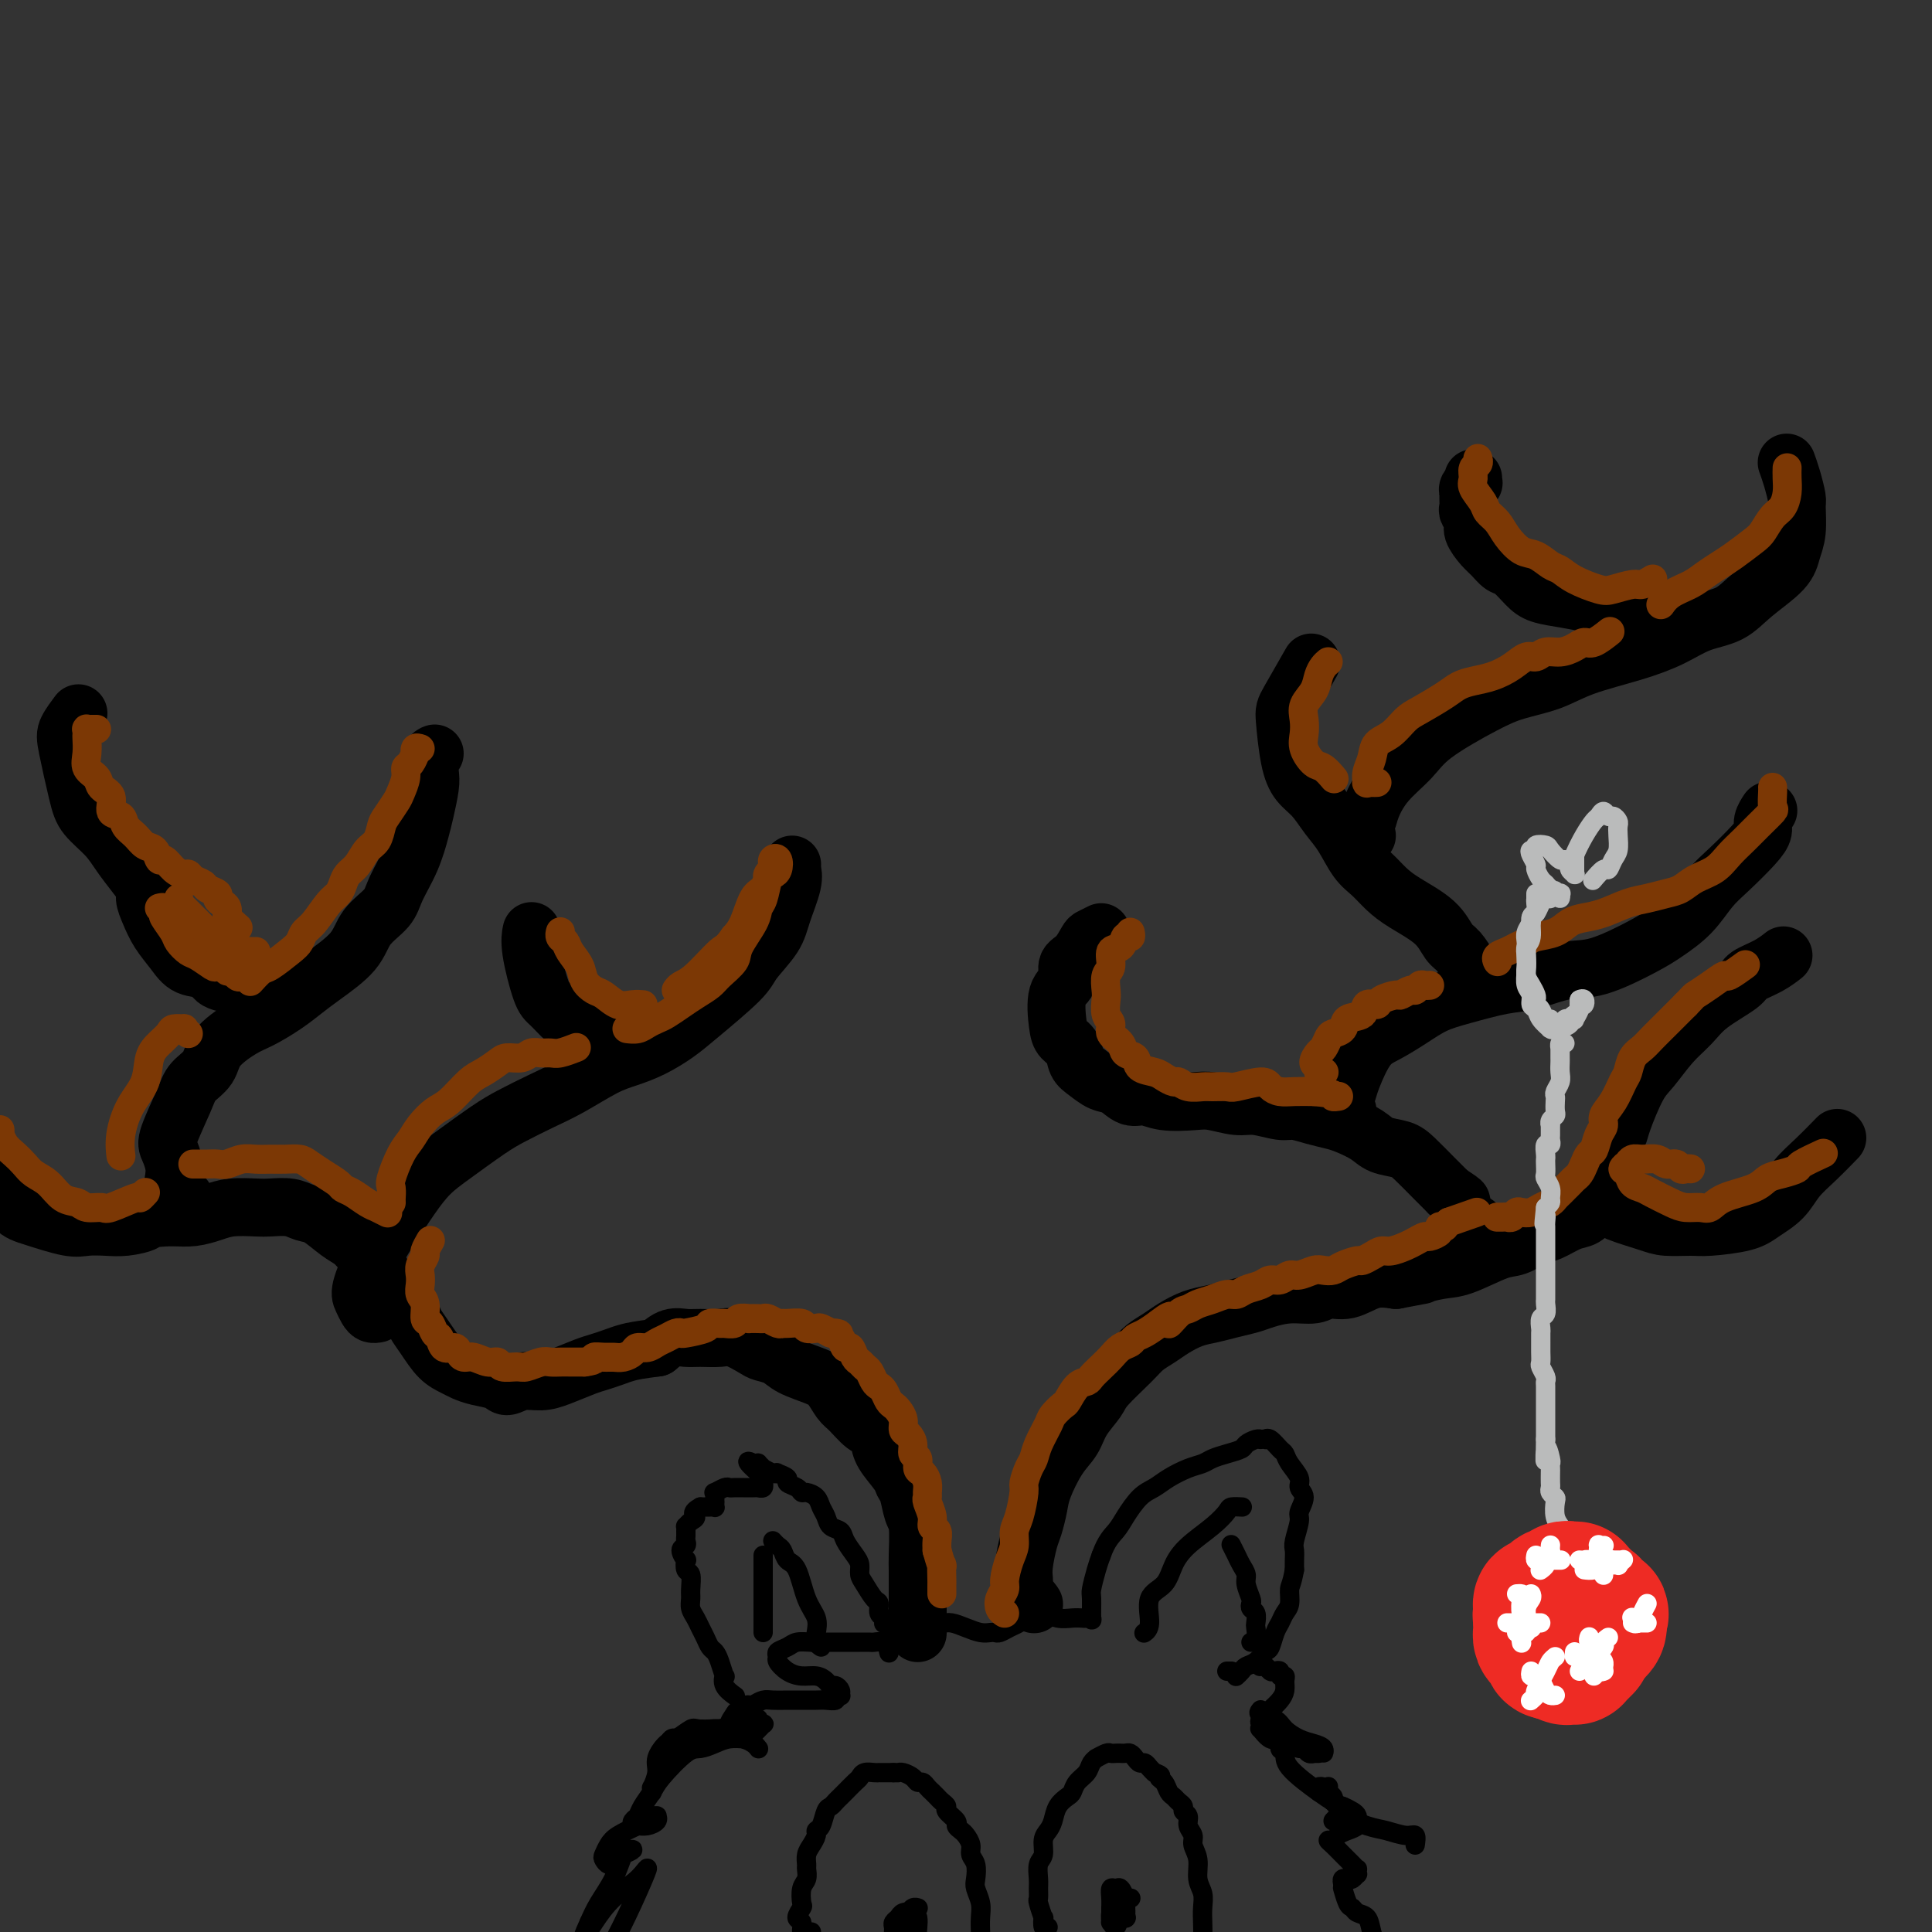 <svg viewBox='0 0 400 400' version='1.1' xmlns='http://www.w3.org/2000/svg' xmlns:xlink='http://www.w3.org/1999/xlink'><rect x="0" y="0" width="400" height="400" fill="#333333" stroke="none"/><g fill='none' stroke='rgb(0,0,0)' stroke-width='4' stroke-linecap='round' stroke-linejoin='round'><path d='M184,341c0.058,0.113 0.117,0.226 0,0c-0.117,-0.226 -0.408,-0.793 -1,-1c-0.592,-0.207 -1.484,-0.056 -2,0c-0.516,0.056 -0.655,0.015 -1,0c-0.345,-0.015 -0.897,-0.005 -2,0c-1.103,0.005 -2.756,0.004 -4,0c-1.244,-0.004 -2.078,-0.012 -3,0c-0.922,0.012 -1.931,0.045 -3,0c-1.069,-0.045 -2.197,-0.168 -3,0c-0.803,0.168 -1.282,0.626 -2,1c-0.718,0.374 -1.676,0.665 -2,1c-0.324,0.335 -0.014,0.716 0,1c0.014,0.284 -0.266,0.471 0,1c0.266,0.529 1.080,1.400 2,2c0.920,0.600 1.948,0.931 3,1c1.052,0.069 2.128,-0.122 3,0c0.872,0.122 1.540,0.558 2,1c0.460,0.442 0.713,0.889 1,1c0.287,0.111 0.609,-0.115 1,0c0.391,0.115 0.853,0.570 1,1c0.147,0.430 -0.019,0.833 0,1c0.019,0.167 0.224,0.097 0,0c-0.224,-0.097 -0.878,-0.222 -1,0c-0.122,0.222 0.288,0.792 0,1c-0.288,0.208 -1.274,0.056 -2,0c-0.726,-0.056 -1.192,-0.016 -2,0c-0.808,0.016 -1.960,0.007 -3,0c-1.040,-0.007 -1.970,-0.012 -3,0c-1.030,0.012 -2.162,0.042 -3,0c-0.838,-0.042 -1.382,-0.155 -2,0c-0.618,0.155 -1.309,0.577 -2,1'/><path d='M156,353c-2.900,0.257 -1.151,-0.100 -1,0c0.151,0.100 -1.296,0.657 -2,1c-0.704,0.343 -0.665,0.474 -1,1c-0.335,0.526 -1.043,1.448 -1,2c0.043,0.552 0.838,0.733 1,1c0.162,0.267 -0.307,0.619 0,1c0.307,0.381 1.392,0.792 2,1c0.608,0.208 0.738,0.213 1,0c0.262,-0.213 0.655,-0.645 1,-1c0.345,-0.355 0.643,-0.635 1,-1c0.357,-0.365 0.775,-0.817 1,-1c0.225,-0.183 0.257,-0.099 0,0c-0.257,0.099 -0.805,0.211 -1,0c-0.195,-0.211 -0.038,-0.747 0,-1c0.038,-0.253 -0.044,-0.222 -1,0c-0.956,0.222 -2.787,0.637 -4,1c-1.213,0.363 -1.807,0.675 -3,1c-1.193,0.325 -2.986,0.664 -4,1c-1.014,0.336 -1.250,0.671 -2,1c-0.750,0.329 -2.014,0.653 -3,1c-0.986,0.347 -1.695,0.717 -2,1c-0.305,0.283 -0.206,0.478 0,0c0.206,-0.478 0.520,-1.631 1,-2c0.480,-0.369 1.126,0.044 2,0c0.874,-0.044 1.977,-0.545 3,-1c1.023,-0.455 1.965,-0.864 3,-1c1.035,-0.136 2.163,0.002 3,0c0.837,-0.002 1.382,-0.143 2,0c0.618,0.143 1.309,0.572 2,1'/><path d='M154,359c2.348,-0.127 1.218,0.555 1,1c-0.218,0.445 0.475,0.652 1,1c0.525,0.348 0.881,0.836 1,1c0.119,0.164 0.001,0.003 0,0c-0.001,-0.003 0.116,0.153 0,0c-0.116,-0.153 -0.465,-0.615 -1,-1c-0.535,-0.385 -1.255,-0.694 -2,-1c-0.745,-0.306 -1.516,-0.611 -2,-1c-0.484,-0.389 -0.681,-0.863 -2,-1c-1.319,-0.137 -3.759,0.063 -5,0c-1.241,-0.063 -1.284,-0.391 -2,0c-0.716,0.391 -2.105,1.500 -3,2c-0.895,0.500 -1.298,0.392 -2,1c-0.702,0.608 -1.705,1.932 -2,3c-0.295,1.068 0.117,1.880 0,3c-0.117,1.120 -0.763,2.548 -1,3c-0.237,0.452 -0.064,-0.071 0,0c0.064,0.071 0.018,0.734 0,1c-0.018,0.266 -0.009,0.133 0,0'/><path d='M183,336c-0.032,0.098 -0.063,0.197 0,0c0.063,-0.197 0.221,-0.689 0,-1c-0.221,-0.311 -0.819,-0.439 -1,-1c-0.181,-0.561 0.057,-1.554 0,-2c-0.057,-0.446 -0.410,-0.345 -1,-1c-0.590,-0.655 -1.419,-2.066 -2,-3c-0.581,-0.934 -0.914,-1.392 -1,-2c-0.086,-0.608 0.075,-1.366 0,-2c-0.075,-0.634 -0.387,-1.142 -1,-2c-0.613,-0.858 -1.526,-2.064 -2,-3c-0.474,-0.936 -0.507,-1.602 -1,-2c-0.493,-0.398 -1.445,-0.527 -2,-1c-0.555,-0.473 -0.712,-1.289 -1,-2c-0.288,-0.711 -0.706,-1.318 -1,-2c-0.294,-0.682 -0.465,-1.440 -1,-2c-0.535,-0.560 -1.434,-0.923 -2,-1c-0.566,-0.077 -0.800,0.133 -1,0c-0.200,-0.133 -0.365,-0.610 -1,-1c-0.635,-0.390 -1.741,-0.692 -2,-1c-0.259,-0.308 0.329,-0.623 0,-1c-0.329,-0.377 -1.576,-0.818 -2,-1c-0.424,-0.182 -0.027,-0.105 0,0c0.027,0.105 -0.318,0.238 -1,0c-0.682,-0.238 -1.702,-0.848 -2,-1c-0.298,-0.152 0.126,0.155 0,0c-0.126,-0.155 -0.803,-0.773 -1,-1c-0.197,-0.227 0.087,-0.065 0,0c-0.087,0.065 -0.543,0.032 -1,0'/><path d='M156,303c-2.210,-1.194 -0.736,0.320 0,1c0.736,0.680 0.734,0.526 1,1c0.266,0.474 0.799,1.577 1,2c0.201,0.423 0.068,0.166 0,0c-0.068,-0.166 -0.073,-0.241 0,0c0.073,0.241 0.224,0.797 0,1c-0.224,0.203 -0.823,0.054 -1,0c-0.177,-0.054 0.069,-0.014 0,0c-0.069,0.014 -0.451,0.003 -1,0c-0.549,-0.003 -1.265,0.003 -2,0c-0.735,-0.003 -1.489,-0.016 -2,0c-0.511,0.016 -0.778,0.059 -1,0c-0.222,-0.059 -0.399,-0.222 -1,0c-0.601,0.222 -1.625,0.829 -2,1c-0.375,0.171 -0.101,-0.094 0,0c0.101,0.094 0.028,0.547 0,1c-0.028,0.453 -0.010,0.906 0,1c0.010,0.094 0.011,-0.171 0,0c-0.011,0.171 -0.034,0.778 0,1c0.034,0.222 0.124,0.060 0,0c-0.124,-0.060 -0.464,-0.017 -1,0c-0.536,0.017 -1.268,0.009 -2,0'/><path d='M145,312c-2.193,1.183 -1.176,1.640 -1,2c0.176,0.360 -0.489,0.621 -1,1c-0.511,0.379 -0.869,0.875 -1,1c-0.131,0.125 -0.034,-0.121 0,0c0.034,0.121 0.004,0.608 0,1c-0.004,0.392 0.017,0.687 0,1c-0.017,0.313 -0.071,0.642 0,1c0.071,0.358 0.267,0.744 0,1c-0.267,0.256 -0.996,0.381 -1,1c-0.004,0.619 0.717,1.731 1,2c0.283,0.269 0.129,-0.304 0,0c-0.129,0.304 -0.231,1.485 0,2c0.231,0.515 0.797,0.365 1,1c0.203,0.635 0.043,2.057 0,3c-0.043,0.943 0.030,1.407 0,2c-0.030,0.593 -0.163,1.314 0,2c0.163,0.686 0.621,1.335 1,2c0.379,0.665 0.679,1.345 1,2c0.321,0.655 0.664,1.283 1,2c0.336,0.717 0.665,1.521 1,2c0.335,0.479 0.676,0.631 1,1c0.324,0.369 0.630,0.954 1,2c0.370,1.046 0.804,2.554 1,3c0.196,0.446 0.156,-0.169 0,0c-0.156,0.169 -0.427,1.122 0,2c0.427,0.878 1.550,1.679 2,2c0.450,0.321 0.225,0.160 0,0'/><path d='M170,341c-0.410,-0.267 -0.819,-0.534 -1,-1c-0.181,-0.466 -0.132,-1.132 0,-2c0.132,-0.868 0.348,-1.938 0,-3c-0.348,-1.062 -1.259,-2.116 -2,-4c-0.741,-1.884 -1.313,-4.600 -2,-6c-0.687,-1.400 -1.491,-1.486 -2,-2c-0.509,-0.514 -0.724,-1.457 -1,-2c-0.276,-0.543 -0.613,-0.685 -1,-1c-0.387,-0.315 -0.825,-0.804 -1,-1c-0.175,-0.196 -0.088,-0.098 0,0'/><path d='M158,322c0.000,0.273 0.000,0.545 0,1c0.000,0.455 0.000,1.092 0,2c0.000,0.908 0.000,2.086 0,3c0.000,0.914 0.000,1.565 0,3c0.000,1.435 0.000,3.656 0,5c0.000,1.344 0.000,1.813 0,2c0.000,0.187 0.000,0.094 0,0'/><path d='M184,342c0.052,0.200 0.103,0.400 0,0c-0.103,-0.400 -0.361,-1.399 0,-2c0.361,-0.601 1.342,-0.803 2,-1c0.658,-0.197 0.994,-0.390 2,-1c1.006,-0.610 2.682,-1.638 4,-2c1.318,-0.362 2.279,-0.058 3,0c0.721,0.058 1.201,-0.128 2,0c0.799,0.128 1.915,0.571 3,1c1.085,0.429 2.139,0.844 3,1c0.861,0.156 1.530,0.053 2,0c0.470,-0.053 0.742,-0.055 1,0c0.258,0.055 0.503,0.169 1,0c0.497,-0.169 1.246,-0.619 2,-1c0.754,-0.381 1.514,-0.691 2,-1c0.486,-0.309 0.699,-0.615 1,-1c0.301,-0.385 0.689,-0.849 1,-1c0.311,-0.151 0.545,0.012 1,0c0.455,-0.012 1.130,-0.199 2,0c0.870,0.199 1.936,0.784 3,1c1.064,0.216 2.127,0.062 3,0c0.873,-0.062 1.555,-0.030 2,0c0.445,0.030 0.654,0.060 1,0c0.346,-0.060 0.828,-0.211 1,0c0.172,0.211 0.035,0.783 0,0c-0.035,-0.783 0.032,-2.921 0,-4c-0.032,-1.079 -0.162,-1.098 0,-2c0.162,-0.902 0.618,-2.686 1,-4c0.382,-1.314 0.691,-2.157 1,-3'/><path d='M228,322c1.060,-3.020 2.211,-4.069 3,-5c0.789,-0.931 1.215,-1.745 2,-3c0.785,-1.255 1.929,-2.952 3,-4c1.071,-1.048 2.068,-1.447 3,-2c0.932,-0.553 1.799,-1.262 3,-2c1.201,-0.738 2.735,-1.507 4,-2c1.265,-0.493 2.260,-0.709 3,-1c0.740,-0.291 1.224,-0.656 2,-1c0.776,-0.344 1.844,-0.667 3,-1c1.156,-0.333 2.400,-0.678 3,-1c0.600,-0.322 0.557,-0.622 1,-1c0.443,-0.378 1.372,-0.833 2,-1c0.628,-0.167 0.955,-0.047 1,0c0.045,0.047 -0.191,0.019 0,0c0.191,-0.019 0.811,-0.031 1,0c0.189,0.031 -0.053,0.104 0,0c0.053,-0.104 0.400,-0.386 1,0c0.600,0.386 1.452,1.441 2,2c0.548,0.559 0.793,0.624 1,1c0.207,0.376 0.377,1.064 1,2c0.623,0.936 1.699,2.122 2,3c0.301,0.878 -0.172,1.450 0,2c0.172,0.550 0.988,1.078 1,2c0.012,0.922 -0.781,2.239 -1,3c-0.219,0.761 0.138,0.966 0,2c-0.138,1.034 -0.769,2.896 -1,4c-0.231,1.104 -0.062,1.451 0,2c0.062,0.549 0.018,1.300 0,2c-0.018,0.700 -0.009,1.350 0,2'/><path d='M268,325c-0.549,3.070 -0.920,3.244 -1,4c-0.080,0.756 0.133,2.094 0,3c-0.133,0.906 -0.612,1.379 -1,2c-0.388,0.621 -0.684,1.388 -1,2c-0.316,0.612 -0.652,1.067 -1,2c-0.348,0.933 -0.709,2.344 -1,3c-0.291,0.656 -0.512,0.558 -1,1c-0.488,0.442 -1.241,1.425 -2,2c-0.759,0.575 -1.523,0.742 -2,1c-0.477,0.258 -0.667,0.608 -1,1c-0.333,0.392 -0.809,0.826 -1,1c-0.191,0.174 -0.095,0.087 0,0'/><path d='M237,338c-0.134,0.092 -0.269,0.185 0,0c0.269,-0.185 0.941,-0.646 1,-2c0.059,-1.354 -0.494,-3.601 0,-5c0.494,-1.399 2.034,-1.951 3,-3c0.966,-1.049 1.357,-2.597 2,-4c0.643,-1.403 1.539,-2.663 3,-4c1.461,-1.337 3.488,-2.750 5,-4c1.512,-1.250 2.508,-2.335 3,-3c0.492,-0.665 0.479,-0.910 1,-1c0.521,-0.090 1.578,-0.026 2,0c0.422,0.026 0.211,0.013 0,0'/><path d='M255,320c-0.092,-0.179 -0.183,-0.359 0,0c0.183,0.359 0.641,1.255 1,2c0.359,0.745 0.618,1.337 1,2c0.382,0.663 0.886,1.396 1,2c0.114,0.604 -0.162,1.078 0,2c0.162,0.922 0.761,2.293 1,3c0.239,0.707 0.116,0.752 0,1c-0.116,0.248 -0.226,0.700 0,1c0.226,0.300 0.789,0.448 1,1c0.211,0.552 0.070,1.507 0,2c-0.070,0.493 -0.070,0.524 0,1c0.070,0.476 0.211,1.397 0,2c-0.211,0.603 -0.775,0.886 -1,1c-0.225,0.114 -0.113,0.057 0,0'/><path d='M254,346c0.422,0.000 0.844,0.000 1,0c0.156,0.000 0.044,0.000 0,0c-0.044,0.000 -0.022,0.000 0,0'/><path d='M261,345c-0.089,0.030 -0.177,0.059 0,0c0.177,-0.059 0.621,-0.208 1,0c0.379,0.208 0.694,0.773 1,1c0.306,0.227 0.604,0.116 1,0c0.396,-0.116 0.891,-0.235 1,0c0.109,0.235 -0.169,0.825 0,1c0.169,0.175 0.786,-0.067 1,0c0.214,0.067 0.025,0.441 0,1c-0.025,0.559 0.112,1.301 0,2c-0.112,0.699 -0.475,1.354 -1,2c-0.525,0.646 -1.214,1.281 -2,2c-0.786,0.719 -1.669,1.521 -2,2c-0.331,0.479 -0.111,0.635 0,1c0.111,0.365 0.112,0.938 0,1c-0.112,0.062 -0.339,-0.386 0,0c0.339,0.386 1.243,1.605 2,2c0.757,0.395 1.368,-0.034 2,0c0.632,0.034 1.284,0.531 2,1c0.716,0.469 1.497,0.910 2,1c0.503,0.090 0.727,-0.172 1,0c0.273,0.172 0.595,0.778 1,1c0.405,0.222 0.892,0.059 1,0c0.108,-0.059 -0.163,-0.016 0,0c0.163,0.016 0.761,0.005 1,0c0.239,-0.005 0.120,-0.002 0,0'/><path d='M275,370c0.030,-0.092 0.060,-0.183 0,0c-0.060,0.183 -0.209,0.642 0,1c0.209,0.358 0.778,0.617 1,1c0.222,0.383 0.099,0.890 0,1c-0.099,0.110 -0.173,-0.178 0,0c0.173,0.178 0.593,0.822 1,1c0.407,0.178 0.803,-0.110 1,0c0.197,0.110 0.197,0.617 0,1c-0.197,0.383 -0.592,0.642 -1,1c-0.408,0.358 -0.831,0.817 -1,1c-0.169,0.183 -0.085,0.092 0,0'/><path d='M155,360c-0.153,0.022 -0.307,0.044 -1,0c-0.693,-0.044 -1.926,-0.153 -3,0c-1.074,0.153 -1.988,0.568 -3,1c-1.012,0.432 -2.120,0.882 -3,1c-0.880,0.118 -1.531,-0.095 -3,1c-1.469,1.095 -3.756,3.497 -5,5c-1.244,1.503 -1.444,2.105 -2,3c-0.556,0.895 -1.467,2.082 -2,3c-0.533,0.918 -0.687,1.567 -1,2c-0.313,0.433 -0.784,0.649 -1,1c-0.216,0.351 -0.177,0.836 0,1c0.177,0.164 0.493,0.006 1,0c0.507,-0.006 1.205,0.141 2,0c0.795,-0.141 1.689,-0.571 2,-1c0.311,-0.429 0.041,-0.859 0,-1c-0.041,-0.141 0.147,0.007 0,0c-0.147,-0.007 -0.631,-0.168 -1,0c-0.369,0.168 -0.624,0.665 -1,1c-0.376,0.335 -0.872,0.509 -2,1c-1.128,0.491 -2.888,1.299 -4,2c-1.112,0.701 -1.578,1.295 -2,2c-0.422,0.705 -0.801,1.521 -1,2c-0.199,0.479 -0.217,0.622 0,1c0.217,0.378 0.668,0.991 1,1c0.332,0.009 0.546,-0.586 1,-1c0.454,-0.414 1.150,-0.646 2,-1c0.850,-0.354 1.854,-0.829 2,-1c0.146,-0.171 -0.566,-0.038 -1,0c-0.434,0.038 -0.591,-0.021 -1,1c-0.409,1.021 -1.072,3.121 -2,5c-0.928,1.879 -2.122,3.537 -3,5c-0.878,1.463 -1.439,2.732 -2,4'/><path d='M122,398c-1.385,2.960 -1.346,3.359 -1,3c0.346,-0.359 0.999,-1.475 2,-3c1.001,-1.525 2.349,-3.458 4,-5c1.651,-1.542 3.605,-2.691 5,-4c1.395,-1.309 2.231,-2.777 2,-2c-0.231,0.777 -1.530,3.799 -3,7c-1.470,3.201 -3.112,6.582 -5,10c-1.888,3.418 -4.021,6.875 -5,9c-0.979,2.125 -0.802,2.918 -1,4c-0.198,1.082 -0.771,2.452 -1,3c-0.229,0.548 -0.115,0.274 0,0'/><path d='M261,354c-0.298,0.356 -0.596,0.711 0,1c0.596,0.289 2.087,0.511 3,1c0.913,0.489 1.250,1.246 2,2c0.750,0.754 1.915,1.505 3,2c1.085,0.495 2.092,0.735 3,1c0.908,0.265 1.717,0.556 2,1c0.283,0.444 0.039,1.043 0,1c-0.039,-0.043 0.128,-0.726 0,-1c-0.128,-0.274 -0.552,-0.138 -1,0c-0.448,0.138 -0.920,0.278 -2,0c-1.080,-0.278 -2.766,-0.975 -4,-1c-1.234,-0.025 -2.014,0.622 -2,1c0.014,0.378 0.823,0.486 1,1c0.177,0.514 -0.278,1.434 1,3c1.278,1.566 4.290,3.778 6,5c1.710,1.222 2.117,1.452 3,2c0.883,0.548 2.243,1.413 3,2c0.757,0.587 0.912,0.896 1,1c0.088,0.104 0.108,0.002 0,0c-0.108,-0.002 -0.345,0.095 -1,0c-0.655,-0.095 -1.727,-0.381 -1,0c0.727,0.381 3.253,1.428 5,2c1.747,0.572 2.716,0.669 4,1c1.284,0.331 2.884,0.897 4,1c1.116,0.103 1.747,-0.256 2,0c0.253,0.256 0.126,1.128 0,2'/><path d='M274,370c0.109,0.034 0.217,0.068 0,0c-0.217,-0.068 -0.760,-0.240 -1,0c-0.240,0.240 -0.177,0.890 0,1c0.177,0.110 0.468,-0.322 1,0c0.532,0.322 1.306,1.397 2,2c0.694,0.603 1.310,0.735 2,1c0.690,0.265 1.454,0.662 2,1c0.546,0.338 0.873,0.615 1,1c0.127,0.385 0.055,0.876 0,1c-0.055,0.124 -0.094,-0.121 0,0c0.094,0.121 0.322,0.606 0,1c-0.322,0.394 -1.194,0.696 -2,1c-0.806,0.304 -1.545,0.609 -2,1c-0.455,0.391 -0.627,0.868 -1,1c-0.373,0.132 -0.947,-0.080 -1,0c-0.053,0.080 0.417,0.451 1,1c0.583,0.549 1.280,1.275 2,2c0.720,0.725 1.462,1.447 2,2c0.538,0.553 0.873,0.937 1,1c0.127,0.063 0.045,-0.193 0,0c-0.045,0.193 -0.054,0.836 0,1c0.054,0.164 0.172,-0.149 0,0c-0.172,0.149 -0.634,0.762 -1,1c-0.366,0.238 -0.637,0.103 -1,0c-0.363,-0.103 -0.818,-0.172 -1,0c-0.182,0.172 -0.091,0.586 0,1'/><path d='M278,390c0.108,1.604 -0.122,0.613 0,1c0.122,0.387 0.596,2.150 1,3c0.404,0.850 0.739,0.787 1,1c0.261,0.213 0.448,0.704 1,1c0.552,0.296 1.469,0.398 2,1c0.531,0.602 0.674,1.705 1,3c0.326,1.295 0.833,2.781 1,4c0.167,1.219 -0.008,2.169 0,3c0.008,0.831 0.198,1.542 0,2c-0.198,0.458 -0.784,0.662 -1,1c-0.216,0.338 -0.062,0.811 0,1c0.062,0.189 0.031,0.095 0,0'/><path d='M168,400c-0.425,0.001 -0.850,0.002 -1,0c-0.150,-0.002 -0.025,-0.008 0,0c0.025,0.008 -0.051,0.028 0,0c0.051,-0.028 0.228,-0.106 0,0c-0.228,0.106 -0.859,0.395 -1,0c-0.141,-0.395 0.210,-1.475 0,-2c-0.210,-0.525 -0.981,-0.497 -1,-1c-0.019,-0.503 0.713,-1.539 1,-2c0.287,-0.461 0.130,-0.346 0,-1c-0.130,-0.654 -0.232,-2.076 0,-3c0.232,-0.924 0.797,-1.350 1,-2c0.203,-0.650 0.044,-1.526 0,-2c-0.044,-0.474 0.026,-0.547 0,-1c-0.026,-0.453 -0.148,-1.285 0,-2c0.148,-0.715 0.564,-1.312 1,-2c0.436,-0.688 0.890,-1.466 1,-2c0.110,-0.534 -0.125,-0.826 0,-1c0.125,-0.174 0.611,-0.232 1,-1c0.389,-0.768 0.681,-2.246 1,-3c0.319,-0.754 0.667,-0.783 1,-1c0.333,-0.217 0.653,-0.621 1,-1c0.347,-0.379 0.722,-0.732 1,-1c0.278,-0.268 0.459,-0.450 1,-1c0.541,-0.550 1.440,-1.468 2,-2c0.560,-0.532 0.779,-0.678 1,-1c0.221,-0.322 0.443,-0.818 1,-1c0.557,-0.182 1.448,-0.049 2,0c0.552,0.049 0.764,0.013 1,0c0.236,-0.013 0.496,-0.004 1,0c0.504,0.004 1.252,0.002 2,0'/><path d='M185,367c1.123,0.012 0.931,0.041 1,0c0.069,-0.041 0.400,-0.152 1,0c0.600,0.152 1.470,0.565 2,1c0.530,0.435 0.719,0.890 1,1c0.281,0.110 0.652,-0.125 1,0c0.348,0.125 0.672,0.611 1,1c0.328,0.389 0.660,0.681 1,1c0.340,0.319 0.687,0.667 1,1c0.313,0.333 0.591,0.653 1,1c0.409,0.347 0.950,0.723 1,1c0.050,0.277 -0.390,0.455 0,1c0.390,0.545 1.611,1.458 2,2c0.389,0.542 -0.054,0.712 0,1c0.054,0.288 0.607,0.695 1,1c0.393,0.305 0.627,0.508 1,1c0.373,0.492 0.883,1.272 1,2c0.117,0.728 -0.161,1.405 0,2c0.161,0.595 0.761,1.107 1,2c0.239,0.893 0.116,2.168 0,3c-0.116,0.832 -0.227,1.220 0,2c0.227,0.780 0.792,1.952 1,3c0.208,1.048 0.059,1.973 0,3c-0.059,1.027 -0.030,2.156 0,3c0.030,0.844 0.060,1.401 0,2c-0.060,0.599 -0.208,1.238 0,2c0.208,0.762 0.774,1.646 1,2c0.226,0.354 0.113,0.177 0,0'/><path d='M217,399c-0.415,0.250 -0.829,0.499 -1,0c-0.171,-0.499 -0.098,-1.748 0,-2c0.098,-0.252 0.223,0.492 0,0c-0.223,-0.492 -0.793,-2.219 -1,-3c-0.207,-0.781 -0.052,-0.617 0,-1c0.052,-0.383 -0.001,-1.314 0,-2c0.001,-0.686 0.056,-1.129 0,-2c-0.056,-0.871 -0.222,-2.172 0,-3c0.222,-0.828 0.832,-1.184 1,-2c0.168,-0.816 -0.106,-2.092 0,-3c0.106,-0.908 0.592,-1.447 1,-2c0.408,-0.553 0.738,-1.121 1,-2c0.262,-0.879 0.455,-2.070 1,-3c0.545,-0.930 1.441,-1.601 2,-2c0.559,-0.399 0.781,-0.528 1,-1c0.219,-0.472 0.435,-1.288 1,-2c0.565,-0.712 1.479,-1.319 2,-2c0.521,-0.681 0.650,-1.436 1,-2c0.350,-0.564 0.920,-0.936 1,-1c0.080,-0.064 -0.329,0.179 0,0c0.329,-0.179 1.398,-0.780 2,-1c0.602,-0.220 0.739,-0.060 1,0c0.261,0.060 0.647,0.019 1,0c0.353,-0.019 0.672,-0.015 1,0c0.328,0.015 0.665,0.042 1,0c0.335,-0.042 0.667,-0.152 1,0c0.333,0.152 0.667,0.566 1,1c0.333,0.434 0.667,0.890 1,1c0.333,0.110 0.667,-0.124 1,0c0.333,0.124 0.667,0.607 1,1c0.333,0.393 0.667,0.697 1,1'/><path d='M239,367c2.035,0.659 1.122,0.807 1,1c-0.122,0.193 0.546,0.433 1,1c0.454,0.567 0.695,1.462 1,2c0.305,0.538 0.674,0.721 1,1c0.326,0.279 0.608,0.655 1,1c0.392,0.345 0.894,0.659 1,1c0.106,0.341 -0.183,0.710 0,1c0.183,0.290 0.838,0.502 1,1c0.162,0.498 -0.168,1.281 0,2c0.168,0.719 0.833,1.375 1,2c0.167,0.625 -0.166,1.220 0,2c0.166,0.780 0.829,1.745 1,3c0.171,1.255 -0.150,2.801 0,4c0.150,1.199 0.771,2.051 1,3c0.229,0.949 0.065,1.994 0,3c-0.065,1.006 -0.031,1.972 0,3c0.031,1.028 0.061,2.118 0,3c-0.061,0.882 -0.212,1.556 0,2c0.212,0.444 0.788,0.658 1,1c0.212,0.342 0.061,0.812 0,1c-0.061,0.188 -0.030,0.094 0,0'/><path d='M234,393c0.119,-0.001 0.238,-0.001 0,0c-0.238,0.001 -0.834,0.004 -1,0c-0.166,-0.004 0.098,-0.013 0,0c-0.098,0.013 -0.558,0.050 -1,0c-0.442,-0.050 -0.864,-0.185 -1,0c-0.136,0.185 0.015,0.691 0,1c-0.015,0.309 -0.196,0.422 0,1c0.196,0.578 0.770,1.620 1,2c0.230,0.380 0.115,0.096 0,0c-0.115,-0.096 -0.231,-0.005 0,0c0.231,0.005 0.808,-0.075 1,0c0.192,0.075 -0.000,0.307 0,0c0.000,-0.307 0.193,-1.152 0,-2c-0.193,-0.848 -0.774,-1.700 -1,-2c-0.226,-0.300 -0.099,-0.048 0,0c0.099,0.048 0.169,-0.108 0,0c-0.169,0.108 -0.578,0.479 -1,1c-0.422,0.521 -0.856,1.190 -1,2c-0.144,0.810 0.004,1.760 0,2c-0.004,0.240 -0.159,-0.230 0,0c0.159,0.230 0.632,1.160 1,1c0.368,-0.160 0.632,-1.409 1,-2c0.368,-0.591 0.842,-0.522 1,-1c0.158,-0.478 0.000,-1.503 0,-2c-0.000,-0.497 0.158,-0.467 0,-1c-0.158,-0.533 -0.631,-1.629 -1,-2c-0.369,-0.371 -0.635,-0.017 -1,0c-0.365,0.017 -0.830,-0.305 -1,0c-0.170,0.305 -0.046,1.236 0,2c0.046,0.764 0.013,1.361 0,2c-0.013,0.639 -0.007,1.319 0,2'/><path d='M230,397c-0.048,0.929 0.333,0.250 1,0c0.667,-0.250 1.619,-0.071 2,0c0.381,0.071 0.190,0.036 0,0'/><path d='M190,395c0.088,0.029 0.177,0.059 0,0c-0.177,-0.059 -0.619,-0.205 -1,0c-0.381,0.205 -0.700,0.763 -1,1c-0.300,0.237 -0.580,0.155 -1,1c-0.420,0.845 -0.981,2.618 -1,4c-0.019,1.382 0.503,2.375 1,3c0.497,0.625 0.970,0.884 1,1c0.030,0.116 -0.384,0.091 0,0c0.384,-0.091 1.565,-0.249 2,-1c0.435,-0.751 0.124,-2.097 0,-3c-0.124,-0.903 -0.060,-1.363 0,-2c0.060,-0.637 0.118,-1.450 0,-2c-0.118,-0.550 -0.410,-0.838 -1,-1c-0.590,-0.162 -1.479,-0.197 -2,0c-0.521,0.197 -0.676,0.627 -1,1c-0.324,0.373 -0.819,0.687 -1,1c-0.181,0.313 -0.049,0.623 0,1c0.049,0.377 0.014,0.822 0,1c-0.014,0.178 -0.007,0.089 0,0'/></g>
<g fill='none' stroke='rgb(0,0,0)' stroke-width='12' stroke-linecap='round' stroke-linejoin='round'><path d='M214,332c0.083,0.126 0.166,0.252 0,0c-0.166,-0.252 -0.581,-0.883 -1,-1c-0.419,-0.117 -0.841,0.281 -1,0c-0.159,-0.281 -0.054,-1.242 0,-2c0.054,-0.758 0.056,-1.312 0,-2c-0.056,-0.688 -0.171,-1.511 0,-3c0.171,-1.489 0.629,-3.644 1,-5c0.371,-1.356 0.656,-1.913 1,-3c0.344,-1.087 0.748,-2.706 1,-4c0.252,-1.294 0.351,-2.265 1,-4c0.649,-1.735 1.848,-4.233 3,-6c1.152,-1.767 2.259,-2.801 3,-4c0.741,-1.199 1.118,-2.562 2,-4c0.882,-1.438 2.270,-2.952 3,-4c0.730,-1.048 0.803,-1.632 2,-3c1.197,-1.368 3.520,-3.522 5,-5c1.480,-1.478 2.118,-2.280 3,-3c0.882,-0.720 2.010,-1.359 3,-2c0.990,-0.641 1.844,-1.285 3,-2c1.156,-0.715 2.615,-1.501 4,-2c1.385,-0.499 2.697,-0.712 4,-1c1.303,-0.288 2.597,-0.650 4,-1c1.403,-0.350 2.917,-0.686 4,-1c1.083,-0.314 1.737,-0.604 3,-1c1.263,-0.396 3.134,-0.898 5,-1c1.866,-0.102 3.727,0.196 5,0c1.273,-0.196 1.960,-0.888 3,-1c1.040,-0.112 2.434,0.354 4,0c1.566,-0.354 3.305,-1.530 5,-2c1.695,-0.470 3.348,-0.235 5,0'/><path d='M289,265c7.442,-1.407 5.045,-0.925 5,-1c-0.045,-0.075 2.260,-0.707 4,-1c1.740,-0.293 2.915,-0.249 5,-1c2.085,-0.751 5.079,-2.299 7,-3c1.921,-0.701 2.769,-0.554 4,-1c1.231,-0.446 2.844,-1.485 4,-2c1.156,-0.515 1.854,-0.505 3,-1c1.146,-0.495 2.741,-1.493 4,-2c1.259,-0.507 2.182,-0.522 3,-1c0.818,-0.478 1.530,-1.418 2,-2c0.470,-0.582 0.700,-0.807 1,-1c0.300,-0.193 0.672,-0.355 1,-1c0.328,-0.645 0.611,-1.771 1,-3c0.389,-1.229 0.884,-2.559 1,-4c0.116,-1.441 -0.147,-2.992 0,-4c0.147,-1.008 0.702,-1.473 1,-2c0.298,-0.527 0.337,-1.116 1,-3c0.663,-1.884 1.949,-5.062 3,-7c1.051,-1.938 1.869,-2.634 3,-4c1.131,-1.366 2.577,-3.402 4,-5c1.423,-1.598 2.824,-2.759 4,-4c1.176,-1.241 2.126,-2.560 4,-4c1.874,-1.440 4.671,-2.999 6,-4c1.329,-1.001 1.191,-1.444 2,-2c0.809,-0.556 2.564,-1.227 4,-2c1.436,-0.773 2.553,-1.650 3,-2c0.447,-0.350 0.223,-0.175 0,0'/><path d='M190,338c-0.000,0.111 -0.000,0.222 0,0c0.000,-0.222 0.000,-0.777 0,-1c-0.000,-0.223 -0.000,-0.114 0,-1c0.000,-0.886 0.001,-2.766 0,-4c-0.001,-1.234 -0.003,-1.823 0,-3c0.003,-1.177 0.012,-2.942 0,-4c-0.012,-1.058 -0.045,-1.411 0,-3c0.045,-1.589 0.169,-4.416 0,-6c-0.169,-1.584 -0.630,-1.926 -1,-3c-0.370,-1.074 -0.648,-2.882 -1,-4c-0.352,-1.118 -0.776,-1.547 -1,-2c-0.224,-0.453 -0.247,-0.932 -1,-2c-0.753,-1.068 -2.236,-2.727 -3,-4c-0.764,-1.273 -0.810,-2.160 -1,-3c-0.190,-0.840 -0.526,-1.632 -1,-2c-0.474,-0.368 -1.086,-0.311 -2,-1c-0.914,-0.689 -2.128,-2.124 -3,-3c-0.872,-0.876 -1.401,-1.194 -2,-2c-0.599,-0.806 -1.267,-2.100 -2,-3c-0.733,-0.900 -1.531,-1.406 -3,-2c-1.469,-0.594 -3.608,-1.277 -5,-2c-1.392,-0.723 -2.037,-1.486 -3,-2c-0.963,-0.514 -2.242,-0.779 -3,-1c-0.758,-0.221 -0.993,-0.399 -2,-1c-1.007,-0.601 -2.787,-1.627 -4,-2c-1.213,-0.373 -1.861,-0.094 -3,0c-1.139,0.094 -2.769,0.005 -4,0c-1.231,-0.005 -2.062,0.076 -3,0c-0.938,-0.076 -1.982,-0.307 -3,0c-1.018,0.307 -2.009,1.154 -3,2'/><path d='M136,279c-3.693,0.489 -4.924,0.712 -6,1c-1.076,0.288 -1.995,0.642 -3,1c-1.005,0.358 -2.096,0.722 -3,1c-0.904,0.278 -1.622,0.471 -3,1c-1.378,0.529 -3.417,1.393 -5,2c-1.583,0.607 -2.710,0.959 -4,1c-1.290,0.041 -2.744,-0.227 -4,0c-1.256,0.227 -2.314,0.948 -3,1c-0.686,0.052 -1.002,-0.565 -2,-1c-0.998,-0.435 -2.680,-0.689 -4,-1c-1.320,-0.311 -2.280,-0.678 -3,-1c-0.720,-0.322 -1.200,-0.600 -2,-1c-0.800,-0.400 -1.919,-0.922 -3,-2c-1.081,-1.078 -2.123,-2.713 -3,-4c-0.877,-1.287 -1.589,-2.228 -2,-3c-0.411,-0.772 -0.523,-1.376 -1,-2c-0.477,-0.624 -1.321,-1.270 -2,-2c-0.679,-0.730 -1.195,-1.545 -2,-3c-0.805,-1.455 -1.899,-3.549 -3,-5c-1.101,-1.451 -2.209,-2.258 -3,-3c-0.791,-0.742 -1.263,-1.418 -2,-2c-0.737,-0.582 -1.738,-1.070 -3,-2c-1.262,-0.930 -2.786,-2.302 -4,-3c-1.214,-0.698 -2.117,-0.724 -3,-1c-0.883,-0.276 -1.747,-0.803 -3,-1c-1.253,-0.197 -2.894,-0.063 -4,0c-1.106,0.063 -1.678,0.056 -3,0c-1.322,-0.056 -3.396,-0.159 -5,0c-1.604,0.159 -2.740,0.581 -4,1c-1.260,0.419 -2.646,0.834 -4,1c-1.354,0.166 -2.677,0.083 -4,0'/><path d='M36,252c-5.808,0.166 -5.327,0.582 -6,1c-0.673,0.418 -2.501,0.837 -4,1c-1.499,0.163 -2.669,0.068 -4,0c-1.331,-0.068 -2.821,-0.109 -4,0c-1.179,0.109 -2.045,0.368 -4,0c-1.955,-0.368 -4.998,-1.363 -7,-2c-2.002,-0.637 -2.964,-0.914 -4,-2c-1.036,-1.086 -2.145,-2.979 -3,-4c-0.855,-1.021 -1.456,-1.171 -2,-2c-0.544,-0.829 -1.031,-2.339 -2,-5c-0.969,-2.661 -2.420,-6.475 -3,-8c-0.580,-1.525 -0.290,-0.763 0,0'/><path d='M38,248c-0.060,-0.011 -0.120,-0.022 0,0c0.120,0.022 0.422,0.077 0,0c-0.422,-0.077 -1.566,-0.285 -2,-1c-0.434,-0.715 -0.159,-1.938 0,-3c0.159,-1.062 0.201,-1.964 0,-3c-0.201,-1.036 -0.646,-2.205 -1,-3c-0.354,-0.795 -0.617,-1.215 0,-3c0.617,-1.785 2.115,-4.933 3,-7c0.885,-2.067 1.159,-3.053 2,-4c0.841,-0.947 2.251,-1.856 3,-3c0.749,-1.144 0.836,-2.522 2,-4c1.164,-1.478 3.403,-3.055 5,-4c1.597,-0.945 2.550,-1.259 4,-2c1.450,-0.741 3.398,-1.909 5,-3c1.602,-1.091 2.860,-2.105 4,-3c1.140,-0.895 2.163,-1.672 4,-3c1.837,-1.328 4.488,-3.207 6,-5c1.512,-1.793 1.886,-3.502 3,-5c1.114,-1.498 2.967,-2.787 4,-4c1.033,-1.213 1.247,-2.352 2,-4c0.753,-1.648 2.044,-3.805 3,-6c0.956,-2.195 1.576,-4.427 2,-6c0.424,-1.573 0.653,-2.488 1,-4c0.347,-1.512 0.811,-3.621 1,-5c0.189,-1.379 0.102,-2.030 0,-3c-0.102,-0.970 -0.220,-2.261 0,-3c0.220,-0.739 0.777,-0.925 1,-1c0.223,-0.075 0.111,-0.037 0,0'/><path d='M56,206c-0.785,-0.023 -1.569,-0.047 -2,0c-0.431,0.047 -0.508,0.163 -1,0c-0.492,-0.163 -1.398,-0.606 -2,-1c-0.602,-0.394 -0.898,-0.741 -2,-1c-1.102,-0.259 -3.009,-0.431 -4,-1c-0.991,-0.569 -1.067,-1.534 -2,-2c-0.933,-0.466 -2.723,-0.432 -4,-1c-1.277,-0.568 -2.039,-1.737 -3,-3c-0.961,-1.263 -2.119,-2.620 -3,-4c-0.881,-1.380 -1.485,-2.784 -2,-4c-0.515,-1.216 -0.941,-2.243 -1,-3c-0.059,-0.757 0.247,-1.245 0,-2c-0.247,-0.755 -1.049,-1.778 -2,-3c-0.951,-1.222 -2.052,-2.641 -3,-4c-0.948,-1.359 -1.745,-2.656 -3,-4c-1.255,-1.344 -2.970,-2.735 -4,-4c-1.030,-1.265 -1.375,-2.402 -2,-5c-0.625,-2.598 -1.528,-6.655 -2,-9c-0.472,-2.345 -0.512,-2.977 0,-4c0.512,-1.023 1.575,-2.435 2,-3c0.425,-0.565 0.213,-0.282 0,0'/><path d='M78,272c0.090,-0.017 0.179,-0.034 0,0c-0.179,0.034 -0.627,0.120 -1,0c-0.373,-0.120 -0.670,-0.445 -1,-1c-0.330,-0.555 -0.693,-1.340 -1,-2c-0.307,-0.660 -0.558,-1.194 0,-3c0.558,-1.806 1.924,-4.883 3,-7c1.076,-2.117 1.862,-3.274 3,-5c1.138,-1.726 2.627,-4.023 4,-6c1.373,-1.977 2.631,-3.635 4,-5c1.369,-1.365 2.849,-2.436 5,-4c2.151,-1.564 4.973,-3.620 7,-5c2.027,-1.380 3.258,-2.085 5,-3c1.742,-0.915 3.994,-2.040 6,-3c2.006,-0.960 3.765,-1.755 6,-3c2.235,-1.245 4.946,-2.941 7,-4c2.054,-1.059 3.450,-1.480 5,-2c1.550,-0.520 3.253,-1.138 5,-2c1.747,-0.862 3.540,-1.969 5,-3c1.460,-1.031 2.589,-1.985 5,-4c2.411,-2.015 6.104,-5.092 8,-7c1.896,-1.908 1.997,-2.647 3,-4c1.003,-1.353 2.910,-3.319 4,-5c1.090,-1.681 1.364,-3.078 2,-5c0.636,-1.922 1.634,-4.371 2,-6c0.366,-1.629 0.098,-2.439 0,-3c-0.098,-0.561 -0.028,-0.875 0,-1c0.028,-0.125 0.014,-0.063 0,0'/><path d='M123,213c-0.122,0.105 -0.245,0.210 -1,0c-0.755,-0.210 -2.143,-0.734 -3,-1c-0.857,-0.266 -1.182,-0.275 -2,-1c-0.818,-0.725 -2.128,-2.167 -3,-3c-0.872,-0.833 -1.306,-1.058 -2,-3c-0.694,-1.942 -1.648,-5.600 -2,-8c-0.352,-2.400 -0.100,-3.543 0,-4c0.100,-0.457 0.050,-0.229 0,0'/><path d='M228,193c-0.775,0.390 -1.551,0.780 -2,1c-0.449,0.220 -0.573,0.271 -1,1c-0.427,0.729 -1.159,2.134 -2,3c-0.841,0.866 -1.793,1.191 -2,2c-0.207,0.809 0.330,2.103 0,3c-0.330,0.897 -1.526,1.399 -2,3c-0.474,1.601 -0.227,4.301 0,6c0.227,1.699 0.434,2.396 1,3c0.566,0.604 1.491,1.116 2,2c0.509,0.884 0.600,2.140 1,3c0.400,0.860 1.107,1.326 2,2c0.893,0.674 1.972,1.557 3,2c1.028,0.443 2.004,0.445 3,1c0.996,0.555 2.011,1.664 3,2c0.989,0.336 1.952,-0.102 3,0c1.048,0.102 2.183,0.744 4,1c1.817,0.256 4.318,0.125 6,0c1.682,-0.125 2.546,-0.245 4,0c1.454,0.245 3.497,0.853 5,1c1.503,0.147 2.464,-0.168 4,0c1.536,0.168 3.645,0.818 5,1c1.355,0.182 1.956,-0.103 3,0c1.044,0.103 2.533,0.595 4,1c1.467,0.405 2.914,0.724 4,1c1.086,0.276 1.812,0.509 3,1c1.188,0.491 2.839,1.240 4,2c1.161,0.760 1.833,1.530 3,2c1.167,0.470 2.828,0.642 4,1c1.172,0.358 1.854,0.904 3,2c1.146,1.096 2.756,2.742 4,4c1.244,1.258 2.122,2.129 3,3'/><path d='M300,247c4.056,2.606 2.197,1.620 2,2c-0.197,0.380 1.268,2.127 2,3c0.732,0.873 0.732,0.873 1,1c0.268,0.127 0.803,0.380 1,1c0.197,0.620 0.056,1.606 0,2c-0.056,0.394 -0.028,0.197 0,0'/><path d='M279,230c-0.396,0.035 -0.791,0.070 -1,0c-0.209,-0.070 -0.231,-0.244 0,-1c0.231,-0.756 0.714,-2.092 1,-3c0.286,-0.908 0.375,-1.388 1,-3c0.625,-1.612 1.787,-4.357 3,-6c1.213,-1.643 2.476,-2.185 4,-3c1.524,-0.815 3.307,-1.905 5,-3c1.693,-1.095 3.294,-2.196 5,-3c1.706,-0.804 3.515,-1.312 6,-2c2.485,-0.688 5.645,-1.556 8,-2c2.355,-0.444 3.906,-0.463 6,-1c2.094,-0.537 4.731,-1.591 7,-2c2.269,-0.409 4.172,-0.174 7,-1c2.828,-0.826 6.583,-2.712 9,-4c2.417,-1.288 3.498,-1.979 5,-3c1.502,-1.021 3.426,-2.371 5,-4c1.574,-1.629 2.799,-3.538 4,-5c1.201,-1.462 2.378,-2.476 4,-4c1.622,-1.524 3.689,-3.558 5,-5c1.311,-1.442 1.867,-2.294 2,-3c0.133,-0.706 -0.156,-1.267 0,-2c0.156,-0.733 0.759,-1.638 1,-2c0.241,-0.362 0.121,-0.181 0,0'/><path d='M309,203c-0.100,-0.318 -0.201,-0.636 -1,-1c-0.799,-0.364 -2.297,-0.775 -3,-1c-0.703,-0.225 -0.610,-0.265 -1,-1c-0.390,-0.735 -1.262,-2.163 -2,-3c-0.738,-0.837 -1.341,-1.081 -2,-2c-0.659,-0.919 -1.373,-2.512 -3,-4c-1.627,-1.488 -4.168,-2.870 -6,-4c-1.832,-1.130 -2.955,-2.010 -4,-3c-1.045,-0.990 -2.012,-2.092 -3,-3c-0.988,-0.908 -1.997,-1.621 -3,-3c-1.003,-1.379 -1.998,-3.425 -3,-5c-1.002,-1.575 -2.009,-2.681 -3,-4c-0.991,-1.319 -1.964,-2.851 -3,-4c-1.036,-1.149 -2.133,-1.913 -3,-3c-0.867,-1.087 -1.503,-2.496 -2,-5c-0.497,-2.504 -0.855,-6.104 -1,-8c-0.145,-1.896 -0.078,-2.087 1,-4c1.078,-1.913 3.165,-5.546 4,-7c0.835,-1.454 0.417,-0.727 0,0'/><path d='M283,173c-0.521,-0.255 -1.041,-0.511 -1,-1c0.041,-0.489 0.644,-1.213 1,-2c0.356,-0.787 0.463,-1.639 1,-3c0.537,-1.361 1.502,-3.232 3,-5c1.498,-1.768 3.530,-3.431 5,-5c1.470,-1.569 2.380,-3.042 5,-5c2.620,-1.958 6.950,-4.400 10,-6c3.050,-1.600 4.821,-2.357 7,-3c2.179,-0.643 4.766,-1.174 7,-2c2.234,-0.826 4.117,-1.949 7,-3c2.883,-1.051 6.768,-2.030 10,-3c3.232,-0.970 5.811,-1.932 8,-3c2.189,-1.068 3.987,-2.242 6,-3c2.013,-0.758 4.242,-1.099 6,-2c1.758,-0.901 3.045,-2.360 5,-4c1.955,-1.640 4.577,-3.459 6,-5c1.423,-1.541 1.646,-2.803 2,-4c0.354,-1.197 0.837,-2.328 1,-4c0.163,-1.672 0.005,-3.884 0,-5c-0.005,-1.116 0.143,-1.134 0,-2c-0.143,-0.866 -0.577,-2.579 -1,-4c-0.423,-1.421 -0.835,-2.549 -1,-3c-0.165,-0.451 -0.082,-0.226 0,0'/><path d='M328,249c0.325,0.032 0.650,0.063 1,0c0.350,-0.063 0.727,-0.221 1,0c0.273,0.221 0.444,0.819 1,1c0.556,0.181 1.496,-0.057 2,0c0.504,0.057 0.571,0.408 2,1c1.429,0.592 4.220,1.424 6,2c1.780,0.576 2.548,0.895 4,1c1.452,0.105 3.589,-0.004 5,0c1.411,0.004 2.095,0.122 4,0c1.905,-0.122 5.029,-0.485 7,-1c1.971,-0.515 2.788,-1.182 4,-2c1.212,-0.818 2.819,-1.785 4,-3c1.181,-1.215 1.935,-2.676 3,-4c1.065,-1.324 2.441,-2.510 4,-4c1.559,-1.490 3.303,-3.283 4,-4c0.697,-0.717 0.349,-0.359 0,0'/><path d='M305,99c-0.030,0.446 -0.061,0.892 0,1c0.061,0.108 0.213,-0.122 0,0c-0.213,0.122 -0.790,0.595 -1,1c-0.210,0.405 -0.052,0.742 0,1c0.052,0.258 -0.002,0.438 0,1c0.002,0.562 0.059,1.505 0,2c-0.059,0.495 -0.234,0.541 0,1c0.234,0.459 0.878,1.332 1,2c0.122,0.668 -0.278,1.133 0,2c0.278,0.867 1.232,2.137 2,3c0.768,0.863 1.348,1.320 2,2c0.652,0.680 1.377,1.583 2,2c0.623,0.417 1.145,0.349 2,1c0.855,0.651 2.043,2.020 3,3c0.957,0.980 1.683,1.569 3,2c1.317,0.431 3.226,0.704 5,1c1.774,0.296 3.414,0.615 5,1c1.586,0.385 3.119,0.834 5,1c1.881,0.166 4.109,0.047 5,0c0.891,-0.047 0.446,-0.024 0,0'/></g>
<g fill='none' stroke='rgb(124,56,5)' stroke-width='6' stroke-linecap='round' stroke-linejoin='round'><path d='M208,334c-0.391,-0.248 -0.781,-0.496 -1,-1c-0.219,-0.504 -0.265,-1.264 0,-2c0.265,-0.736 0.841,-1.446 1,-2c0.159,-0.554 -0.098,-0.950 0,-2c0.098,-1.050 0.552,-2.754 1,-4c0.448,-1.246 0.890,-2.034 1,-3c0.110,-0.966 -0.111,-2.111 0,-3c0.111,-0.889 0.555,-1.522 1,-3c0.445,-1.478 0.892,-3.801 1,-5c0.108,-1.199 -0.122,-1.273 0,-2c0.122,-0.727 0.595,-2.105 1,-3c0.405,-0.895 0.742,-1.305 1,-2c0.258,-0.695 0.435,-1.676 1,-3c0.565,-1.324 1.516,-2.992 2,-4c0.484,-1.008 0.501,-1.355 1,-2c0.499,-0.645 1.481,-1.586 2,-2c0.519,-0.414 0.576,-0.299 1,-1c0.424,-0.701 1.216,-2.218 2,-3c0.784,-0.782 1.561,-0.829 2,-1c0.439,-0.171 0.541,-0.465 1,-1c0.459,-0.535 1.274,-1.309 2,-2c0.726,-0.691 1.363,-1.298 2,-2c0.637,-0.702 1.276,-1.500 2,-2c0.724,-0.500 1.534,-0.701 2,-1c0.466,-0.299 0.587,-0.696 1,-1c0.413,-0.304 1.118,-0.515 2,-1c0.882,-0.485 1.941,-1.242 3,-2'/><path d='M240,274c3.916,-3.140 2.207,-0.490 2,0c-0.207,0.490 1.089,-1.179 2,-2c0.911,-0.821 1.438,-0.794 2,-1c0.562,-0.206 1.161,-0.647 2,-1c0.839,-0.353 1.919,-0.619 3,-1c1.081,-0.381 2.162,-0.877 3,-1c0.838,-0.123 1.432,0.126 2,0c0.568,-0.126 1.111,-0.626 2,-1c0.889,-0.374 2.124,-0.621 3,-1c0.876,-0.379 1.393,-0.890 2,-1c0.607,-0.110 1.303,0.181 2,0c0.697,-0.181 1.394,-0.832 2,-1c0.606,-0.168 1.120,0.148 2,0c0.880,-0.148 2.127,-0.762 3,-1c0.873,-0.238 1.371,-0.102 2,0c0.629,0.102 1.390,0.168 2,0c0.610,-0.168 1.070,-0.571 2,-1c0.930,-0.429 2.331,-0.885 3,-1c0.669,-0.115 0.606,0.110 1,0c0.394,-0.110 1.246,-0.554 2,-1c0.754,-0.446 1.410,-0.894 2,-1c0.590,-0.106 1.112,0.130 2,0c0.888,-0.130 2.141,-0.626 3,-1c0.859,-0.374 1.325,-0.626 2,-1c0.675,-0.374 1.558,-0.871 2,-1c0.442,-0.129 0.443,0.110 1,0c0.557,-0.110 1.668,-0.568 2,-1c0.332,-0.432 -0.117,-0.837 0,-1c0.117,-0.163 0.801,-0.082 1,0c0.199,0.082 -0.086,0.166 0,0c0.086,-0.166 0.543,-0.583 1,-1'/><path d='M300,253c10.000,-3.500 5.000,-1.750 0,0'/><path d='M310,252c-0.006,-0.000 -0.013,-0.000 0,0c0.013,0.000 0.045,0.001 0,0c-0.045,-0.001 -0.166,-0.004 0,0c0.166,0.004 0.621,0.015 1,0c0.379,-0.015 0.682,-0.056 1,0c0.318,0.056 0.651,0.208 1,0c0.349,-0.208 0.713,-0.777 1,-1c0.287,-0.223 0.497,-0.102 1,0c0.503,0.102 1.300,0.183 2,0c0.700,-0.183 1.305,-0.630 2,-1c0.695,-0.370 1.482,-0.663 2,-1c0.518,-0.337 0.769,-0.720 1,-1c0.231,-0.280 0.443,-0.459 1,-1c0.557,-0.541 1.459,-1.445 2,-2c0.541,-0.555 0.723,-0.763 1,-1c0.277,-0.237 0.651,-0.504 1,-1c0.349,-0.496 0.672,-1.221 1,-2c0.328,-0.779 0.661,-1.612 1,-2c0.339,-0.388 0.685,-0.332 1,-1c0.315,-0.668 0.599,-2.059 1,-3c0.401,-0.941 0.920,-1.430 1,-2c0.080,-0.570 -0.278,-1.220 0,-2c0.278,-0.780 1.191,-1.690 2,-3c0.809,-1.310 1.514,-3.021 2,-4c0.486,-0.979 0.753,-1.225 1,-2c0.247,-0.775 0.475,-2.080 1,-3c0.525,-0.920 1.348,-1.454 2,-2c0.652,-0.546 1.134,-1.105 2,-2c0.866,-0.895 2.118,-2.126 3,-3c0.882,-0.874 1.395,-1.393 2,-2c0.605,-0.607 1.303,-1.304 2,-2'/><path d='M349,208c2.020,-2.068 1.572,-1.738 2,-2c0.428,-0.262 1.734,-1.114 3,-2c1.266,-0.886 2.494,-1.804 3,-2c0.506,-0.196 0.290,0.332 1,0c0.710,-0.332 2.346,-1.523 3,-2c0.654,-0.477 0.327,-0.238 0,0'/><path d='M274,222c0.123,-0.026 0.246,-0.053 0,0c-0.246,0.053 -0.862,0.184 -1,0c-0.138,-0.184 0.201,-0.683 0,-1c-0.201,-0.317 -0.942,-0.452 -1,-1c-0.058,-0.548 0.566,-1.508 1,-2c0.434,-0.492 0.677,-0.517 1,-1c0.323,-0.483 0.724,-1.423 1,-2c0.276,-0.577 0.426,-0.789 1,-1c0.574,-0.211 1.573,-0.420 2,-1c0.427,-0.580 0.283,-1.531 1,-2c0.717,-0.469 2.294,-0.455 3,-1c0.706,-0.545 0.541,-1.647 1,-2c0.459,-0.353 1.541,0.045 2,0c0.459,-0.045 0.294,-0.533 1,-1c0.706,-0.467 2.283,-0.914 3,-1c0.717,-0.086 0.573,0.187 1,0c0.427,-0.187 1.425,-0.835 2,-1c0.575,-0.165 0.729,0.152 1,0c0.271,-0.152 0.661,-0.773 1,-1c0.339,-0.227 0.627,-0.061 1,0c0.373,0.061 0.831,0.016 1,0c0.169,-0.016 0.048,-0.005 0,0c-0.048,0.005 -0.024,0.002 0,0'/><path d='M310,199c0.048,0.089 0.096,0.179 0,0c-0.096,-0.179 -0.337,-0.626 0,-1c0.337,-0.374 1.252,-0.677 2,-1c0.748,-0.323 1.330,-0.668 2,-1c0.670,-0.332 1.428,-0.653 2,-1c0.572,-0.347 0.959,-0.722 2,-1c1.041,-0.278 2.736,-0.459 4,-1c1.264,-0.541 2.098,-1.440 3,-2c0.902,-0.560 1.872,-0.780 3,-1c1.128,-0.220 2.413,-0.439 4,-1c1.587,-0.561 3.477,-1.463 5,-2c1.523,-0.537 2.680,-0.709 4,-1c1.320,-0.291 2.804,-0.700 4,-1c1.196,-0.300 2.105,-0.492 3,-1c0.895,-0.508 1.775,-1.332 3,-2c1.225,-0.668 2.795,-1.181 4,-2c1.205,-0.819 2.046,-1.944 3,-3c0.954,-1.056 2.021,-2.045 3,-3c0.979,-0.955 1.870,-1.878 3,-3c1.130,-1.122 2.499,-2.444 3,-3c0.501,-0.556 0.134,-0.345 0,-1c-0.134,-0.655 -0.036,-2.176 0,-3c0.036,-0.824 0.010,-0.950 0,-1c-0.010,-0.050 -0.005,-0.025 0,0'/><path d='M285,162c0.082,-0.003 0.165,-0.006 0,0c-0.165,0.006 -0.577,0.021 -1,0c-0.423,-0.021 -0.858,-0.079 -1,0c-0.142,0.079 0.009,0.293 0,0c-0.009,-0.293 -0.179,-1.094 0,-2c0.179,-0.906 0.706,-1.918 1,-3c0.294,-1.082 0.354,-2.233 1,-3c0.646,-0.767 1.877,-1.151 3,-2c1.123,-0.849 2.137,-2.164 3,-3c0.863,-0.836 1.574,-1.193 3,-2c1.426,-0.807 3.568,-2.064 5,-3c1.432,-0.936 2.155,-1.551 3,-2c0.845,-0.449 1.812,-0.732 3,-1c1.188,-0.268 2.597,-0.521 4,-1c1.403,-0.479 2.801,-1.185 4,-2c1.199,-0.815 2.197,-1.738 3,-2c0.803,-0.262 1.409,0.136 2,0c0.591,-0.136 1.168,-0.805 2,-1c0.832,-0.195 1.919,0.084 3,0c1.081,-0.084 2.157,-0.531 3,-1c0.843,-0.469 1.453,-0.961 2,-1c0.547,-0.039 1.032,0.374 2,0c0.968,-0.374 2.419,-1.535 3,-2c0.581,-0.465 0.290,-0.232 0,0'/><path d='M344,125c-0.124,0.178 -0.248,0.357 0,0c0.248,-0.357 0.869,-1.249 2,-2c1.131,-0.751 2.772,-1.360 4,-2c1.228,-0.640 2.044,-1.311 3,-2c0.956,-0.689 2.052,-1.396 3,-2c0.948,-0.604 1.749,-1.106 3,-2c1.251,-0.894 2.952,-2.182 4,-3c1.048,-0.818 1.444,-1.167 2,-2c0.556,-0.833 1.273,-2.150 2,-3c0.727,-0.850 1.463,-1.233 2,-2c0.537,-0.767 0.876,-1.917 1,-3c0.124,-1.083 0.033,-2.099 0,-3c-0.033,-0.901 -0.010,-1.686 0,-2c0.010,-0.314 0.005,-0.157 0,0'/><path d='M306,95c0.008,0.026 0.017,0.052 0,0c-0.017,-0.052 -0.059,-0.181 0,0c0.059,0.181 0.219,0.671 0,1c-0.219,0.329 -0.817,0.497 -1,1c-0.183,0.503 0.048,1.341 0,2c-0.048,0.659 -0.376,1.137 0,2c0.376,0.863 1.455,2.109 2,3c0.545,0.891 0.557,1.428 1,2c0.443,0.572 1.316,1.179 2,2c0.684,0.821 1.180,1.854 2,3c0.820,1.146 1.964,2.404 3,3c1.036,0.596 1.965,0.531 3,1c1.035,0.469 2.176,1.472 3,2c0.824,0.528 1.331,0.582 2,1c0.669,0.418 1.502,1.199 3,2c1.498,0.801 3.663,1.623 5,2c1.337,0.377 1.847,0.311 3,0c1.153,-0.311 2.948,-0.867 4,-1c1.052,-0.133 1.360,0.156 2,0c0.640,-0.156 1.611,-0.759 2,-1c0.389,-0.241 0.194,-0.121 0,0'/><path d='M275,137c-0.324,0.268 -0.647,0.536 -1,1c-0.353,0.464 -0.735,1.125 -1,2c-0.265,0.875 -0.412,1.966 -1,3c-0.588,1.034 -1.616,2.011 -2,3c-0.384,0.989 -0.126,1.990 0,3c0.126,1.010 0.118,2.029 0,3c-0.118,0.971 -0.347,1.893 0,3c0.347,1.107 1.268,2.400 2,3c0.732,0.600 1.274,0.508 2,1c0.726,0.492 1.636,1.569 2,2c0.364,0.431 0.182,0.215 0,0'/><path d='M234,193c0.100,0.481 0.199,0.962 0,1c-0.199,0.038 -0.698,-0.367 -1,0c-0.302,0.367 -0.407,1.506 -1,2c-0.593,0.494 -1.675,0.344 -2,1c-0.325,0.656 0.108,2.119 0,3c-0.108,0.881 -0.757,1.181 -1,2c-0.243,0.819 -0.081,2.159 0,3c0.081,0.841 0.081,1.184 0,2c-0.081,0.816 -0.244,2.107 0,3c0.244,0.893 0.896,1.390 1,2c0.104,0.610 -0.339,1.333 0,2c0.339,0.667 1.460,1.278 2,2c0.540,0.722 0.501,1.555 1,2c0.499,0.445 1.538,0.501 2,1c0.462,0.499 0.347,1.439 1,2c0.653,0.561 2.075,0.743 3,1c0.925,0.257 1.354,0.591 2,1c0.646,0.409 1.509,0.894 2,1c0.491,0.106 0.611,-0.168 1,0c0.389,0.168 1.046,0.778 2,1c0.954,0.222 2.206,0.055 3,0c0.794,-0.055 1.129,0.002 2,0c0.871,-0.002 2.277,-0.063 3,0c0.723,0.063 0.762,0.252 2,0c1.238,-0.252 3.674,-0.943 5,-1c1.326,-0.057 1.541,0.521 2,1c0.459,0.479 1.162,0.860 2,1c0.838,0.140 1.811,0.040 3,0c1.189,-0.040 2.595,-0.020 4,0'/><path d='M272,226c4.869,0.381 4.042,0.833 4,1c-0.042,0.167 0.702,0.048 1,0c0.298,-0.048 0.149,-0.024 0,0'/><path d='M350,242c-0.326,-0.033 -0.653,-0.065 -1,0c-0.347,0.065 -0.715,0.228 -1,0c-0.285,-0.228 -0.485,-0.847 -1,-1c-0.515,-0.153 -1.343,0.159 -2,0c-0.657,-0.159 -1.141,-0.790 -2,-1c-0.859,-0.210 -2.091,-0.001 -3,0c-0.909,0.001 -1.494,-0.208 -2,0c-0.506,0.208 -0.932,0.833 -1,1c-0.068,0.167 0.223,-0.124 0,0c-0.223,0.124 -0.959,0.662 -1,1c-0.041,0.338 0.615,0.475 1,1c0.385,0.525 0.500,1.437 1,2c0.500,0.563 1.383,0.777 2,1c0.617,0.223 0.966,0.454 2,1c1.034,0.546 2.752,1.408 4,2c1.248,0.592 2.025,0.913 3,1c0.975,0.087 2.147,-0.060 3,0c0.853,0.060 1.385,0.329 2,0c0.615,-0.329 1.311,-1.254 3,-2c1.689,-0.746 4.372,-1.312 6,-2c1.628,-0.688 2.202,-1.498 3,-2c0.798,-0.502 1.819,-0.695 3,-1c1.181,-0.305 2.523,-0.721 3,-1c0.477,-0.279 0.090,-0.421 1,-1c0.910,-0.579 3.117,-1.594 4,-2c0.883,-0.406 0.441,-0.203 0,0'/><path d='M89,257c0.009,-0.015 0.017,-0.030 0,0c-0.017,0.030 -0.061,0.105 0,0c0.061,-0.105 0.226,-0.390 0,0c-0.226,0.390 -0.845,1.455 -1,2c-0.155,0.545 0.154,0.569 0,1c-0.154,0.431 -0.769,1.269 -1,2c-0.231,0.731 -0.077,1.355 0,2c0.077,0.645 0.076,1.309 0,2c-0.076,0.691 -0.228,1.408 0,2c0.228,0.592 0.835,1.060 1,2c0.165,0.940 -0.111,2.351 0,3c0.111,0.649 0.611,0.537 1,1c0.389,0.463 0.668,1.500 1,2c0.332,0.500 0.718,0.464 1,1c0.282,0.536 0.459,1.645 1,2c0.541,0.355 1.447,-0.044 2,0c0.553,0.044 0.754,0.533 1,1c0.246,0.467 0.536,0.914 1,1c0.464,0.086 1.101,-0.187 2,0c0.899,0.187 2.060,0.836 3,1c0.940,0.164 1.659,-0.156 2,0c0.341,0.156 0.304,0.788 1,1c0.696,0.212 2.126,0.004 3,0c0.874,-0.004 1.192,0.195 2,0c0.808,-0.195 2.106,-0.784 3,-1c0.894,-0.216 1.384,-0.058 2,0c0.616,0.058 1.358,0.016 2,0c0.642,-0.016 1.183,-0.004 2,0c0.817,0.004 1.908,0.002 3,0'/><path d='M121,282c2.987,-0.382 1.956,-0.837 2,-1c0.044,-0.163 1.163,-0.034 2,0c0.837,0.034 1.393,-0.029 2,0c0.607,0.029 1.265,0.148 2,0c0.735,-0.148 1.548,-0.564 2,-1c0.452,-0.436 0.544,-0.891 1,-1c0.456,-0.109 1.275,0.128 2,0c0.725,-0.128 1.357,-0.622 2,-1c0.643,-0.378 1.297,-0.640 2,-1c0.703,-0.360 1.454,-0.818 2,-1c0.546,-0.182 0.885,-0.087 1,0c0.115,0.087 0.004,0.167 1,0c0.996,-0.167 3.097,-0.580 4,-1c0.903,-0.420 0.608,-0.848 1,-1c0.392,-0.152 1.472,-0.027 2,0c0.528,0.027 0.504,-0.045 1,0c0.496,0.045 1.513,0.208 2,0c0.487,-0.208 0.445,-0.788 1,-1c0.555,-0.212 1.706,-0.058 2,0c0.294,0.058 -0.268,0.019 0,0c0.268,-0.019 1.368,-0.019 2,0c0.632,0.019 0.797,0.058 1,0c0.203,-0.058 0.443,-0.213 1,0c0.557,0.213 1.429,0.793 2,1c0.571,0.207 0.839,0.042 1,0c0.161,-0.042 0.213,0.041 1,0c0.787,-0.041 2.307,-0.204 3,0c0.693,0.204 0.557,0.776 1,1c0.443,0.224 1.465,0.099 2,0c0.535,-0.099 0.581,-0.171 1,0c0.419,0.171 1.209,0.586 2,1'/><path d='M172,276c2.809,0.438 1.330,0.033 1,0c-0.330,-0.033 0.489,0.306 1,1c0.511,0.694 0.714,1.744 1,2c0.286,0.256 0.654,-0.283 1,0c0.346,0.283 0.670,1.389 1,2c0.330,0.611 0.666,0.727 1,1c0.334,0.273 0.667,0.702 1,1c0.333,0.298 0.667,0.465 1,1c0.333,0.535 0.667,1.439 1,2c0.333,0.561 0.666,0.780 1,1c0.334,0.220 0.668,0.443 1,1c0.332,0.557 0.663,1.449 1,2c0.337,0.551 0.682,0.763 1,1c0.318,0.237 0.611,0.500 1,1c0.389,0.500 0.874,1.237 1,2c0.126,0.763 -0.106,1.551 0,2c0.106,0.449 0.549,0.558 1,1c0.451,0.442 0.908,1.217 1,2c0.092,0.783 -0.182,1.575 0,2c0.182,0.425 0.819,0.485 1,1c0.181,0.515 -0.095,1.486 0,2c0.095,0.514 0.560,0.570 1,1c0.440,0.430 0.854,1.235 1,2c0.146,0.765 0.024,1.490 0,2c-0.024,0.510 0.050,0.804 0,1c-0.050,0.196 -0.224,0.293 0,1c0.224,0.707 0.844,2.024 1,3c0.156,0.976 -0.154,1.612 0,2c0.154,0.388 0.772,0.527 1,1c0.228,0.473 0.065,1.278 0,2c-0.065,0.722 -0.033,1.361 0,2'/><path d='M194,321c1.309,4.687 1.083,2.906 1,3c-0.083,0.094 -0.022,2.064 0,3c0.022,0.936 0.006,0.839 0,1c-0.006,0.161 -0.002,0.579 0,1c0.002,0.421 0.000,0.844 0,1c-0.000,0.156 -0.000,0.045 0,0c0.000,-0.045 0.000,-0.022 0,0'/><path d='M40,241c-0.066,0.001 -0.132,0.001 0,0c0.132,-0.001 0.461,-0.004 1,0c0.539,0.004 1.288,0.015 2,0c0.712,-0.015 1.387,-0.057 2,0c0.613,0.057 1.164,0.211 2,0c0.836,-0.211 1.957,-0.789 3,-1c1.043,-0.211 2.008,-0.054 3,0c0.992,0.054 2.012,0.006 3,0c0.988,-0.006 1.946,0.029 3,0c1.054,-0.029 2.204,-0.124 3,0c0.796,0.124 1.238,0.466 2,1c0.762,0.534 1.846,1.260 3,2c1.154,0.740 2.380,1.495 3,2c0.620,0.505 0.633,0.761 1,1c0.367,0.239 1.086,0.460 2,1c0.914,0.540 2.021,1.399 3,2c0.979,0.601 1.829,0.945 2,1c0.171,0.055 -0.339,-0.177 0,0c0.339,0.177 1.525,0.765 2,1c0.475,0.235 0.237,0.118 0,0'/><path d='M0,234c0.001,0.034 0.003,0.068 0,0c-0.003,-0.068 -0.009,-0.236 0,0c0.009,0.236 0.033,0.878 0,1c-0.033,0.122 -0.123,-0.276 0,0c0.123,0.276 0.459,1.228 1,2c0.541,0.772 1.288,1.366 2,2c0.712,0.634 1.388,1.307 2,2c0.612,0.693 1.160,1.405 2,2c0.840,0.595 1.973,1.073 3,2c1.027,0.927 1.948,2.303 3,3c1.052,0.697 2.233,0.715 3,1c0.767,0.285 1.119,0.838 2,1c0.881,0.162 2.292,-0.065 3,0c0.708,0.065 0.712,0.424 2,0c1.288,-0.424 3.861,-1.629 5,-2c1.139,-0.371 0.845,0.092 1,0c0.155,-0.092 0.759,-0.741 1,-1c0.241,-0.259 0.121,-0.130 0,0'/><path d='M20,151c-0.453,0.002 -0.906,0.004 -1,0c-0.094,-0.004 0.171,-0.014 0,0c-0.171,0.014 -0.777,0.051 -1,0c-0.223,-0.051 -0.062,-0.190 0,0c0.062,0.190 0.024,0.708 0,1c-0.024,0.292 -0.033,0.358 0,1c0.033,0.642 0.108,1.861 0,3c-0.108,1.139 -0.399,2.197 0,3c0.399,0.803 1.487,1.352 2,2c0.513,0.648 0.451,1.395 1,2c0.549,0.605 1.708,1.068 2,2c0.292,0.932 -0.284,2.334 0,3c0.284,0.666 1.428,0.597 2,1c0.572,0.403 0.573,1.279 1,2c0.427,0.721 1.279,1.288 2,2c0.721,0.712 1.309,1.570 2,2c0.691,0.430 1.484,0.431 2,1c0.516,0.569 0.754,1.707 1,2c0.246,0.293 0.498,-0.258 1,0c0.502,0.258 1.252,1.326 2,2c0.748,0.674 1.495,0.954 2,1c0.505,0.046 0.770,-0.142 1,0c0.230,0.142 0.425,0.615 1,1c0.575,0.385 1.530,0.681 2,1c0.470,0.319 0.455,0.662 1,1c0.545,0.338 1.649,0.671 2,1c0.351,0.329 -0.050,0.655 0,1c0.050,0.345 0.552,0.708 1,1c0.448,0.292 0.842,0.512 1,1c0.158,0.488 0.079,1.244 0,2'/><path d='M47,190c3.939,3.577 1.788,1.518 1,1c-0.788,-0.518 -0.211,0.505 0,1c0.211,0.495 0.055,0.462 0,1c-0.055,0.538 -0.011,1.647 0,2c0.011,0.353 -0.011,-0.049 0,0c0.011,0.049 0.054,0.549 0,1c-0.054,0.451 -0.207,0.852 0,1c0.207,0.148 0.773,0.042 1,0c0.227,-0.042 0.113,-0.021 0,0'/><path d='M33,188c0.408,-0.104 0.815,-0.208 1,0c0.185,0.208 0.147,0.728 0,1c-0.147,0.272 -0.403,0.295 0,1c0.403,0.705 1.464,2.091 2,3c0.536,0.909 0.548,1.340 1,2c0.452,0.660 1.344,1.549 2,2c0.656,0.451 1.075,0.464 2,1c0.925,0.536 2.357,1.594 3,2c0.643,0.406 0.498,0.161 1,0c0.502,-0.161 1.650,-0.239 2,0c0.350,0.239 -0.098,0.795 0,1c0.098,0.205 0.742,0.059 1,0c0.258,-0.059 0.129,-0.029 0,0'/><path d='M37,186c-0.063,0.360 -0.126,0.720 0,1c0.126,0.280 0.442,0.480 1,1c0.558,0.520 1.358,1.358 2,2c0.642,0.642 1.127,1.086 2,2c0.873,0.914 2.135,2.297 3,3c0.865,0.703 1.332,0.724 2,1c0.668,0.276 1.538,0.806 2,1c0.462,0.194 0.516,0.052 1,0c0.484,-0.052 1.400,-0.014 2,0c0.600,0.014 0.886,0.004 1,0c0.114,-0.004 0.057,-0.002 0,0'/><path d='M46,199c-0.057,0.482 -0.114,0.963 0,1c0.114,0.037 0.398,-0.372 1,0c0.602,0.372 1.520,1.525 2,2c0.480,0.475 0.520,0.272 1,0c0.480,-0.272 1.398,-0.612 2,-1c0.602,-0.388 0.886,-0.825 1,-1c0.114,-0.175 0.057,-0.087 0,0'/><path d='M116,193c-0.007,0.025 -0.014,0.050 0,0c0.014,-0.050 0.049,-0.176 0,0c-0.049,0.176 -0.183,0.655 0,1c0.183,0.345 0.682,0.555 1,1c0.318,0.445 0.455,1.126 1,2c0.545,0.874 1.500,1.940 2,3c0.500,1.060 0.546,2.112 1,3c0.454,0.888 1.316,1.611 2,2c0.684,0.389 1.189,0.444 2,1c0.811,0.556 1.929,1.613 3,2c1.071,0.387 2.096,0.104 3,0c0.904,-0.104 1.687,-0.030 2,0c0.313,0.030 0.157,0.015 0,0'/><path d='M130,213c-0.179,-0.023 -0.358,-0.047 0,0c0.358,0.047 1.254,0.164 2,0c0.746,-0.164 1.343,-0.610 2,-1c0.657,-0.390 1.373,-0.724 2,-1c0.627,-0.276 1.164,-0.496 2,-1c0.836,-0.504 1.972,-1.293 3,-2c1.028,-0.707 1.947,-1.331 3,-2c1.053,-0.669 2.240,-1.383 3,-2c0.760,-0.617 1.093,-1.139 2,-2c0.907,-0.861 2.390,-2.063 3,-3c0.610,-0.937 0.349,-1.610 1,-3c0.651,-1.390 2.216,-3.496 3,-5c0.784,-1.504 0.788,-2.405 1,-3c0.212,-0.595 0.632,-0.885 1,-2c0.368,-1.115 0.683,-3.056 1,-4c0.317,-0.944 0.635,-0.890 1,-1c0.365,-0.110 0.777,-0.384 1,-1c0.223,-0.616 0.257,-1.573 0,-2c-0.257,-0.427 -0.805,-0.322 -1,0c-0.195,0.322 -0.038,0.861 0,1c0.038,0.139 -0.042,-0.122 0,0c0.042,0.122 0.205,0.628 0,1c-0.205,0.372 -0.779,0.611 -1,1c-0.221,0.389 -0.090,0.930 0,1c0.090,0.070 0.137,-0.329 0,0c-0.137,0.329 -0.459,1.387 -1,2c-0.541,0.613 -1.299,0.780 -2,2c-0.701,1.220 -1.343,3.491 -2,5c-0.657,1.509 -1.328,2.254 -2,3'/><path d='M152,194c-1.813,2.570 -1.845,1.995 -3,3c-1.155,1.005 -3.433,3.589 -5,5c-1.567,1.411 -2.422,1.649 -3,2c-0.578,0.351 -0.879,0.815 -1,1c-0.121,0.185 -0.060,0.093 0,0'/><path d='M81,249c0.003,-0.477 0.007,-0.953 0,-1c-0.007,-0.047 -0.024,0.336 0,0c0.024,-0.336 0.088,-1.391 0,-2c-0.088,-0.609 -0.330,-0.772 0,-2c0.330,-1.228 1.231,-3.520 2,-5c0.769,-1.480 1.406,-2.147 2,-3c0.594,-0.853 1.145,-1.891 2,-3c0.855,-1.109 2.015,-2.290 3,-3c0.985,-0.710 1.796,-0.951 3,-2c1.204,-1.049 2.802,-2.907 4,-4c1.198,-1.093 1.998,-1.421 3,-2c1.002,-0.579 2.208,-1.409 3,-2c0.792,-0.591 1.171,-0.943 2,-1c0.829,-0.057 2.107,0.182 3,0c0.893,-0.182 1.399,-0.785 2,-1c0.601,-0.215 1.296,-0.044 2,0c0.704,0.044 1.415,-0.040 2,0c0.585,0.040 1.042,0.203 2,0c0.958,-0.203 2.417,-0.772 3,-1c0.583,-0.228 0.292,-0.114 0,0'/><path d='M87,155c-0.417,-0.128 -0.834,-0.256 -1,0c-0.166,0.256 -0.082,0.897 0,1c0.082,0.103 0.162,-0.330 0,0c-0.162,0.330 -0.567,1.424 -1,2c-0.433,0.576 -0.893,0.634 -1,1c-0.107,0.366 0.140,1.042 0,2c-0.140,0.958 -0.667,2.200 -1,3c-0.333,0.800 -0.474,1.158 -1,2c-0.526,0.842 -1.439,2.169 -2,3c-0.561,0.831 -0.770,1.167 -1,2c-0.230,0.833 -0.481,2.162 -1,3c-0.519,0.838 -1.304,1.184 -2,2c-0.696,0.816 -1.302,2.103 -2,3c-0.698,0.897 -1.489,1.402 -2,2c-0.511,0.598 -0.743,1.287 -1,2c-0.257,0.713 -0.541,1.451 -1,2c-0.459,0.549 -1.094,0.908 -2,2c-0.906,1.092 -2.085,2.916 -3,4c-0.915,1.084 -1.568,1.427 -2,2c-0.432,0.573 -0.645,1.377 -1,2c-0.355,0.623 -0.852,1.067 -2,2c-1.148,0.933 -2.949,2.355 -4,3c-1.051,0.645 -1.354,0.513 -2,1c-0.646,0.487 -1.635,1.593 -2,2c-0.365,0.407 -0.104,0.116 0,0c0.104,-0.116 0.052,-0.058 0,0'/><path d='M39,214c-0.478,-0.428 -0.957,-0.855 -1,-1c-0.043,-0.145 0.349,-0.007 0,0c-0.349,0.007 -1.440,-0.116 -2,0c-0.560,0.116 -0.590,0.472 -1,1c-0.410,0.528 -1.199,1.228 -2,2c-0.801,0.772 -1.612,1.615 -2,3c-0.388,1.385 -0.353,3.310 -1,5c-0.647,1.690 -1.978,3.144 -3,5c-1.022,1.856 -1.737,4.115 -2,6c-0.263,1.885 -0.075,3.396 0,4c0.075,0.604 0.038,0.302 0,0'/></g>
<g fill='none' stroke='rgb(186,187,187)' stroke-width='4' stroke-linecap='round' stroke-linejoin='round'><path d='M318,185c-0.002,0.437 -0.005,0.874 0,1c0.005,0.126 0.016,-0.058 0,0c-0.016,0.058 -0.061,0.358 0,1c0.061,0.642 0.226,1.627 0,2c-0.226,0.373 -0.845,0.133 -1,1c-0.155,0.867 0.154,2.841 0,4c-0.154,1.159 -0.769,1.503 -1,2c-0.231,0.497 -0.077,1.145 0,2c0.077,0.855 0.076,1.916 0,3c-0.076,1.084 -0.229,2.191 0,3c0.229,0.809 0.839,1.321 1,2c0.161,0.679 -0.128,1.527 0,2c0.128,0.473 0.675,0.572 1,1c0.325,0.428 0.430,1.186 1,2c0.570,0.814 1.604,1.683 2,2c0.396,0.317 0.152,0.082 0,0c-0.152,-0.082 -0.213,-0.011 0,0c0.213,0.011 0.701,-0.039 1,0c0.299,0.039 0.410,0.165 1,0c0.590,-0.165 1.661,-0.621 2,-1c0.339,-0.379 -0.053,-0.680 0,-1c0.053,-0.320 0.550,-0.660 1,-1c0.450,-0.340 0.853,-0.679 1,-1c0.147,-0.321 0.040,-0.622 0,-1c-0.040,-0.378 -0.011,-0.833 0,-1c0.011,-0.167 0.003,-0.048 0,0c-0.003,0.048 -0.002,0.024 0,0'/><path d='M327,207c1.220,-0.694 1.270,0.570 1,1c-0.270,0.430 -0.860,0.024 -1,0c-0.140,-0.024 0.170,0.332 0,1c-0.170,0.668 -0.819,1.647 -1,2c-0.181,0.353 0.106,0.080 0,0c-0.106,-0.080 -0.607,0.032 -1,0c-0.393,-0.032 -0.679,-0.209 -1,0c-0.321,0.209 -0.678,0.804 -1,1c-0.322,0.196 -0.611,-0.007 -1,0c-0.389,0.007 -0.878,0.223 -1,0c-0.122,-0.223 0.125,-0.886 0,-1c-0.125,-0.114 -0.621,0.321 -1,0c-0.379,-0.321 -0.640,-1.399 -1,-2c-0.360,-0.601 -0.818,-0.727 -1,-1c-0.182,-0.273 -0.087,-0.693 0,-1c0.087,-0.307 0.167,-0.501 0,-1c-0.167,-0.499 -0.581,-1.302 -1,-2c-0.419,-0.698 -0.844,-1.289 -1,-2c-0.156,-0.711 -0.043,-1.541 0,-2c0.043,-0.459 0.015,-0.546 0,-1c-0.015,-0.454 -0.019,-1.274 0,-2c0.019,-0.726 0.061,-1.360 0,-2c-0.061,-0.640 -0.223,-1.288 0,-2c0.223,-0.712 0.833,-1.487 1,-2c0.167,-0.513 -0.109,-0.763 0,-1c0.109,-0.237 0.604,-0.459 1,-1c0.396,-0.541 0.695,-1.399 1,-2c0.305,-0.601 0.618,-0.945 1,-1c0.382,-0.055 0.834,0.177 1,0c0.166,-0.177 0.048,-0.765 0,-1c-0.048,-0.235 -0.024,-0.118 0,0'/><path d='M321,185c1.016,-1.243 1.056,-0.351 1,0c-0.056,0.351 -0.209,0.162 0,0c0.209,-0.162 0.781,-0.295 1,0c0.219,0.295 0.084,1.018 0,1c-0.084,-0.018 -0.116,-0.777 0,-1c0.116,-0.223 0.381,0.091 0,0c-0.381,-0.091 -1.408,-0.587 -2,-1c-0.592,-0.413 -0.751,-0.744 -1,-1c-0.249,-0.256 -0.590,-0.437 -1,-1c-0.410,-0.563 -0.890,-1.509 -1,-2c-0.110,-0.491 0.151,-0.528 0,-1c-0.151,-0.472 -0.713,-1.381 -1,-2c-0.287,-0.619 -0.299,-0.949 0,-1c0.299,-0.051 0.910,0.176 1,0c0.090,-0.176 -0.341,-0.756 0,-1c0.341,-0.244 1.454,-0.153 2,0c0.546,0.153 0.523,0.370 1,1c0.477,0.630 1.452,1.675 2,2c0.548,0.325 0.669,-0.071 1,0c0.331,0.071 0.873,0.608 1,1c0.127,0.392 -0.162,0.638 0,1c0.162,0.362 0.776,0.841 1,1c0.224,0.159 0.060,-0.002 0,0c-0.060,0.002 -0.016,0.165 0,0c0.016,-0.165 0.004,-0.660 0,-1c-0.004,-0.340 -0.001,-0.526 0,-1c0.001,-0.474 0.001,-1.237 0,-2'/><path d='M326,177c0.499,-1.199 1.247,-2.695 2,-4c0.753,-1.305 1.511,-2.417 2,-3c0.489,-0.583 0.709,-0.636 1,-1c0.291,-0.364 0.652,-1.037 1,-1c0.348,0.037 0.681,0.785 1,1c0.319,0.215 0.622,-0.104 1,0c0.378,0.104 0.830,0.632 1,1c0.170,0.368 0.056,0.576 0,1c-0.056,0.424 -0.055,1.064 0,2c0.055,0.936 0.165,2.167 0,3c-0.165,0.833 -0.605,1.267 -1,2c-0.395,0.733 -0.745,1.763 -1,2c-0.255,0.237 -0.415,-0.321 -1,0c-0.585,0.321 -1.596,1.520 -2,2c-0.404,0.480 -0.202,0.240 0,0'/><path d='M324,216c-0.423,-0.128 -0.845,-0.257 -1,0c-0.155,0.257 -0.042,0.898 0,1c0.042,0.102 0.012,-0.335 0,0c-0.012,0.335 -0.007,1.441 0,2c0.007,0.559 0.016,0.570 0,1c-0.016,0.430 -0.057,1.280 0,2c0.057,0.720 0.211,1.310 0,2c-0.211,0.690 -0.788,1.480 -1,2c-0.212,0.520 -0.061,0.769 0,1c0.061,0.231 0.030,0.444 0,1c-0.030,0.556 -0.061,1.453 0,2c0.061,0.547 0.212,0.742 0,1c-0.212,0.258 -0.789,0.580 -1,1c-0.211,0.420 -0.055,0.940 0,1c0.055,0.060 0.011,-0.340 0,0c-0.011,0.340 0.011,1.418 0,2c-0.011,0.582 -0.056,0.667 0,1c0.056,0.333 0.211,0.914 0,1c-0.211,0.086 -0.788,-0.324 -1,0c-0.212,0.324 -0.058,1.381 0,2c0.058,0.619 0.019,0.798 0,1c-0.019,0.202 -0.019,0.425 0,1c0.019,0.575 0.059,1.502 0,2c-0.059,0.498 -0.215,0.567 0,1c0.215,0.433 0.800,1.229 1,2c0.200,0.771 0.015,1.515 0,2c-0.015,0.485 0.138,0.710 0,1c-0.138,0.290 -0.569,0.645 -1,1'/><path d='M320,250c-0.619,5.662 -0.166,2.815 0,2c0.166,-0.815 0.044,0.400 0,1c-0.044,0.600 -0.012,0.584 0,1c0.012,0.416 0.003,1.262 0,2c-0.003,0.738 -0.001,1.367 0,2c0.001,0.633 0.000,1.272 0,2c-0.000,0.728 0.000,1.547 0,2c-0.000,0.453 -0.000,0.540 0,1c0.000,0.460 0.001,1.293 0,2c-0.001,0.707 -0.004,1.287 0,2c0.004,0.713 0.015,1.557 0,2c-0.015,0.443 -0.057,0.485 0,1c0.057,0.515 0.211,1.503 0,2c-0.211,0.497 -0.789,0.503 -1,1c-0.211,0.497 -0.056,1.485 0,2c0.056,0.515 0.014,0.557 0,1c-0.014,0.443 -0.000,1.288 0,2c0.000,0.712 -0.014,1.290 0,2c0.014,0.710 0.056,1.551 0,2c-0.056,0.449 -0.211,0.505 0,1c0.211,0.495 0.789,1.428 1,2c0.211,0.572 0.057,0.783 0,1c-0.057,0.217 -0.015,0.438 0,1c0.015,0.562 0.004,1.463 0,2c-0.004,0.537 -0.001,0.711 0,1c0.001,0.289 0.000,0.693 0,1c-0.000,0.307 -0.000,0.516 0,1c0.000,0.484 0.000,1.243 0,2c-0.000,0.757 -0.000,1.511 0,2c0.000,0.489 0.000,0.711 0,1c-0.000,0.289 -0.000,0.644 0,1'/><path d='M320,298c-0.061,7.770 -0.212,3.194 0,2c0.212,-1.194 0.789,0.993 1,2c0.211,1.007 0.057,0.833 0,1c-0.057,0.167 -0.016,0.675 0,1c0.016,0.325 0.008,0.469 0,1c-0.008,0.531 -0.016,1.450 0,2c0.016,0.550 0.056,0.731 0,1c-0.056,0.269 -0.207,0.625 0,1c0.207,0.375 0.774,0.767 1,1c0.226,0.233 0.112,0.305 0,1c-0.112,0.695 -0.223,2.011 0,3c0.223,0.989 0.778,1.649 1,2c0.222,0.351 0.111,0.393 0,1c-0.111,0.607 -0.222,1.779 0,3c0.222,1.221 0.778,2.492 1,3c0.222,0.508 0.111,0.254 0,0'/></g>
<g fill='none' stroke='rgb(238,43,36)' stroke-width='28' stroke-linecap='round' stroke-linejoin='round'><path d='M326,329c0.120,0.002 0.239,0.005 0,0c-0.239,-0.005 -0.837,-0.016 -1,0c-0.163,0.016 0.110,0.061 0,0c-0.110,-0.061 -0.603,-0.228 -1,0c-0.397,0.228 -0.698,0.850 -1,1c-0.302,0.150 -0.607,-0.171 -1,0c-0.393,0.171 -0.876,0.834 -1,1c-0.124,0.166 0.110,-0.167 0,0c-0.110,0.167 -0.565,0.832 -1,1c-0.435,0.168 -0.850,-0.162 -1,0c-0.150,0.162 -0.036,0.817 0,1c0.036,0.183 -0.005,-0.106 0,0c0.005,0.106 0.057,0.606 0,1c-0.057,0.394 -0.223,0.683 0,1c0.223,0.317 0.833,0.663 1,1c0.167,0.337 -0.110,0.665 0,1c0.110,0.335 0.607,0.678 1,1c0.393,0.322 0.683,0.622 1,1c0.317,0.378 0.662,0.834 1,1c0.338,0.166 0.668,0.040 1,0c0.332,-0.040 0.666,0.004 1,0c0.334,-0.004 0.668,-0.058 1,0c0.332,0.058 0.662,0.226 1,0c0.338,-0.226 0.683,-0.848 1,-1c0.317,-0.152 0.607,0.166 1,0c0.393,-0.166 0.890,-0.814 1,-1c0.110,-0.186 -0.167,0.091 0,0c0.167,-0.091 0.777,-0.550 1,-1c0.223,-0.450 0.060,-0.890 0,-1c-0.060,-0.110 -0.017,0.112 0,0c0.017,-0.112 0.009,-0.556 0,-1'/><path d='M331,335c0.837,-1.012 0.431,-1.041 0,-1c-0.431,0.041 -0.885,0.151 -1,0c-0.115,-0.151 0.109,-0.562 0,-1c-0.109,-0.438 -0.550,-0.902 -1,-1c-0.450,-0.098 -0.908,0.170 -1,0c-0.092,-0.170 0.182,-0.776 0,-1c-0.182,-0.224 -0.818,-0.065 -1,0c-0.182,0.065 0.092,0.035 0,0c-0.092,-0.035 -0.550,-0.076 -1,0c-0.450,0.076 -0.890,0.269 -1,0c-0.110,-0.269 0.111,-1.001 0,-1c-0.111,0.001 -0.556,0.735 -1,1c-0.444,0.265 -0.889,0.061 -1,0c-0.111,-0.061 0.111,0.021 0,0c-0.111,-0.021 -0.555,-0.145 -1,0c-0.445,0.145 -0.890,0.560 -1,1c-0.110,0.440 0.114,0.907 0,1c-0.114,0.093 -0.566,-0.186 -1,0c-0.434,0.186 -0.848,0.838 -1,1c-0.152,0.162 -0.041,-0.164 0,0c0.041,0.164 0.011,0.818 0,1c-0.011,0.182 -0.003,-0.110 0,0c0.003,0.110 -0.000,0.621 0,1c0.000,0.379 0.003,0.626 0,1c-0.003,0.374 -0.011,0.873 0,1c0.011,0.127 0.041,-0.120 0,0c-0.041,0.120 -0.152,0.607 0,1c0.152,0.393 0.566,0.693 1,1c0.434,0.307 0.886,0.621 1,1c0.114,0.379 -0.110,0.823 0,1c0.110,0.177 0.555,0.089 1,0'/><path d='M322,342c0.642,1.022 0.746,0.079 1,0c0.254,-0.079 0.659,0.708 1,1c0.341,0.292 0.617,0.088 1,0c0.383,-0.088 0.873,-0.062 1,0c0.127,0.062 -0.110,0.160 0,0c0.110,-0.160 0.565,-0.579 1,-1c0.435,-0.421 0.848,-0.844 1,-1c0.152,-0.156 0.043,-0.045 0,0c-0.043,0.045 -0.022,0.022 0,0'/></g>
<g fill='none' stroke='rgb(255,255,255)' stroke-width='4' stroke-linecap='round' stroke-linejoin='round'><path d='M327,323c0.363,0.030 0.726,0.061 1,0c0.274,-0.061 0.459,-0.213 1,0c0.541,0.213 1.436,0.790 2,1c0.564,0.210 0.796,0.052 1,0c0.204,-0.052 0.380,0.000 1,0c0.620,0.000 1.683,-0.052 2,0c0.317,0.052 -0.111,0.210 0,0c0.111,-0.210 0.761,-0.787 1,-1c0.239,-0.213 0.068,-0.061 0,0c-0.068,0.061 -0.034,0.030 0,0'/><path d='M332,320c-0.031,0.004 -0.062,0.008 0,0c0.062,-0.008 0.217,-0.029 0,0c-0.217,0.029 -0.804,0.107 -1,0c-0.196,-0.107 0.000,-0.397 0,0c-0.000,0.397 -0.196,1.483 0,2c0.196,0.517 0.785,0.464 1,1c0.215,0.536 0.058,1.659 0,2c-0.058,0.341 -0.016,-0.101 0,0c0.016,0.101 0.004,0.743 0,1c-0.004,0.257 -0.002,0.128 0,0'/><path d='M328,325c0.640,0.083 1.281,0.166 2,0c0.719,-0.166 1.517,-0.580 2,-1c0.483,-0.420 0.652,-0.844 1,-1c0.348,-0.156 0.877,-0.042 1,0c0.123,0.042 -0.159,0.011 0,0c0.159,-0.011 0.760,-0.003 1,0c0.240,0.003 0.120,0.002 0,0'/><path d='M326,342c-0.059,0.486 -0.118,0.971 0,1c0.118,0.029 0.414,-0.399 1,0c0.586,0.399 1.464,1.623 2,2c0.536,0.377 0.732,-0.095 1,0c0.268,0.095 0.608,0.757 1,1c0.392,0.243 0.836,0.065 1,0c0.164,-0.065 0.047,-0.019 0,0c-0.047,0.019 -0.023,0.009 0,0'/><path d='M333,339c-0.483,0.355 -0.967,0.711 -1,1c-0.033,0.289 0.383,0.512 0,1c-0.383,0.488 -1.567,1.241 -2,2c-0.433,0.759 -0.116,1.523 0,2c0.116,0.477 0.031,0.667 0,1c-0.031,0.333 -0.009,0.809 0,1c0.009,0.191 0.004,0.095 0,0'/><path d='M329,339c0.032,-0.089 0.064,-0.179 0,0c-0.064,0.179 -0.224,0.625 0,1c0.224,0.375 0.830,0.679 1,1c0.170,0.321 -0.098,0.661 0,1c0.098,0.339 0.562,0.679 1,1c0.438,0.321 0.849,0.625 1,1c0.151,0.375 0.043,0.821 0,1c-0.043,0.179 -0.022,0.089 0,0'/><path d='M327,346c0.200,-0.422 0.400,-0.844 1,-1c0.600,-0.156 1.600,-0.044 2,0c0.400,0.044 0.200,0.022 0,0'/><path d='M312,336c0.441,0.000 0.882,0.000 1,0c0.118,0.000 -0.089,0.000 0,0c0.089,0.000 0.472,0.000 1,0c0.528,-0.000 1.199,0.000 2,0c0.801,0.000 1.730,0.000 2,0c0.270,0.000 -0.120,0.000 0,0c0.120,0.000 0.748,0.000 1,0c0.252,0.000 0.126,0.000 0,0'/><path d='M317,330c0.121,0.275 0.243,0.550 0,1c-0.243,0.450 -0.850,1.074 -1,2c-0.150,0.926 0.156,2.156 0,3c-0.156,0.844 -0.773,1.304 -1,2c-0.227,0.696 -0.065,1.627 0,2c0.065,0.373 0.032,0.186 0,0'/><path d='M314,330c0.414,-0.029 0.828,-0.057 1,0c0.172,0.057 0.102,0.201 0,1c-0.102,0.799 -0.238,2.253 0,3c0.238,0.747 0.848,0.789 1,1c0.152,0.211 -0.155,0.593 0,1c0.155,0.407 0.773,0.840 1,1c0.227,0.160 0.065,0.046 0,0c-0.065,-0.046 -0.032,-0.023 0,0'/><path d='M314,338c0.301,-0.022 0.603,-0.045 1,0c0.397,0.045 0.890,0.156 1,0c0.110,-0.156 -0.163,-0.581 0,-1c0.163,-0.419 0.761,-0.834 1,-1c0.239,-0.166 0.120,-0.083 0,0'/><path d='M318,322c-0.087,0.423 -0.174,0.845 0,1c0.174,0.155 0.607,0.041 1,0c0.393,-0.041 0.744,-0.011 1,0c0.256,0.011 0.415,0.003 1,0c0.585,-0.003 1.596,-0.001 2,0c0.404,0.001 0.202,0.000 0,0'/><path d='M321,320c0.009,-0.089 0.017,-0.179 0,0c-0.017,0.179 -0.061,0.626 0,1c0.061,0.374 0.226,0.675 0,1c-0.226,0.325 -0.844,0.675 -1,1c-0.156,0.325 0.150,0.626 0,1c-0.150,0.374 -0.757,0.821 -1,1c-0.243,0.179 -0.121,0.089 0,0'/><path d='M317,346c-0.089,0.439 -0.179,0.878 0,1c0.179,0.122 0.626,-0.072 1,0c0.374,0.072 0.675,0.412 1,1c0.325,0.588 0.675,1.426 1,2c0.325,0.574 0.626,0.885 1,1c0.374,0.115 0.821,0.033 1,0c0.179,-0.033 0.089,-0.016 0,0'/><path d='M322,343c-0.372,0.312 -0.744,0.623 -1,1c-0.256,0.377 -0.394,0.819 -1,2c-0.606,1.181 -1.678,3.100 -2,4c-0.322,0.900 0.106,0.781 0,1c-0.106,0.219 -0.744,0.777 -1,1c-0.256,0.223 -0.128,0.112 0,0'/><path d='M338,335c-0.119,-0.113 -0.238,-0.226 0,0c0.238,0.226 0.834,0.793 1,1c0.166,0.207 -0.099,0.056 0,0c0.099,-0.056 0.563,-0.015 1,0c0.437,0.015 0.849,0.004 1,0c0.151,-0.004 0.043,-0.001 0,0c-0.043,0.001 -0.022,0.001 0,0'/><path d='M341,332c-0.339,0.619 -0.679,1.238 -1,2c-0.321,0.762 -0.625,1.667 -1,2c-0.375,0.333 -0.821,0.095 -1,0c-0.179,-0.095 -0.089,-0.048 0,0'/></g>
</svg>